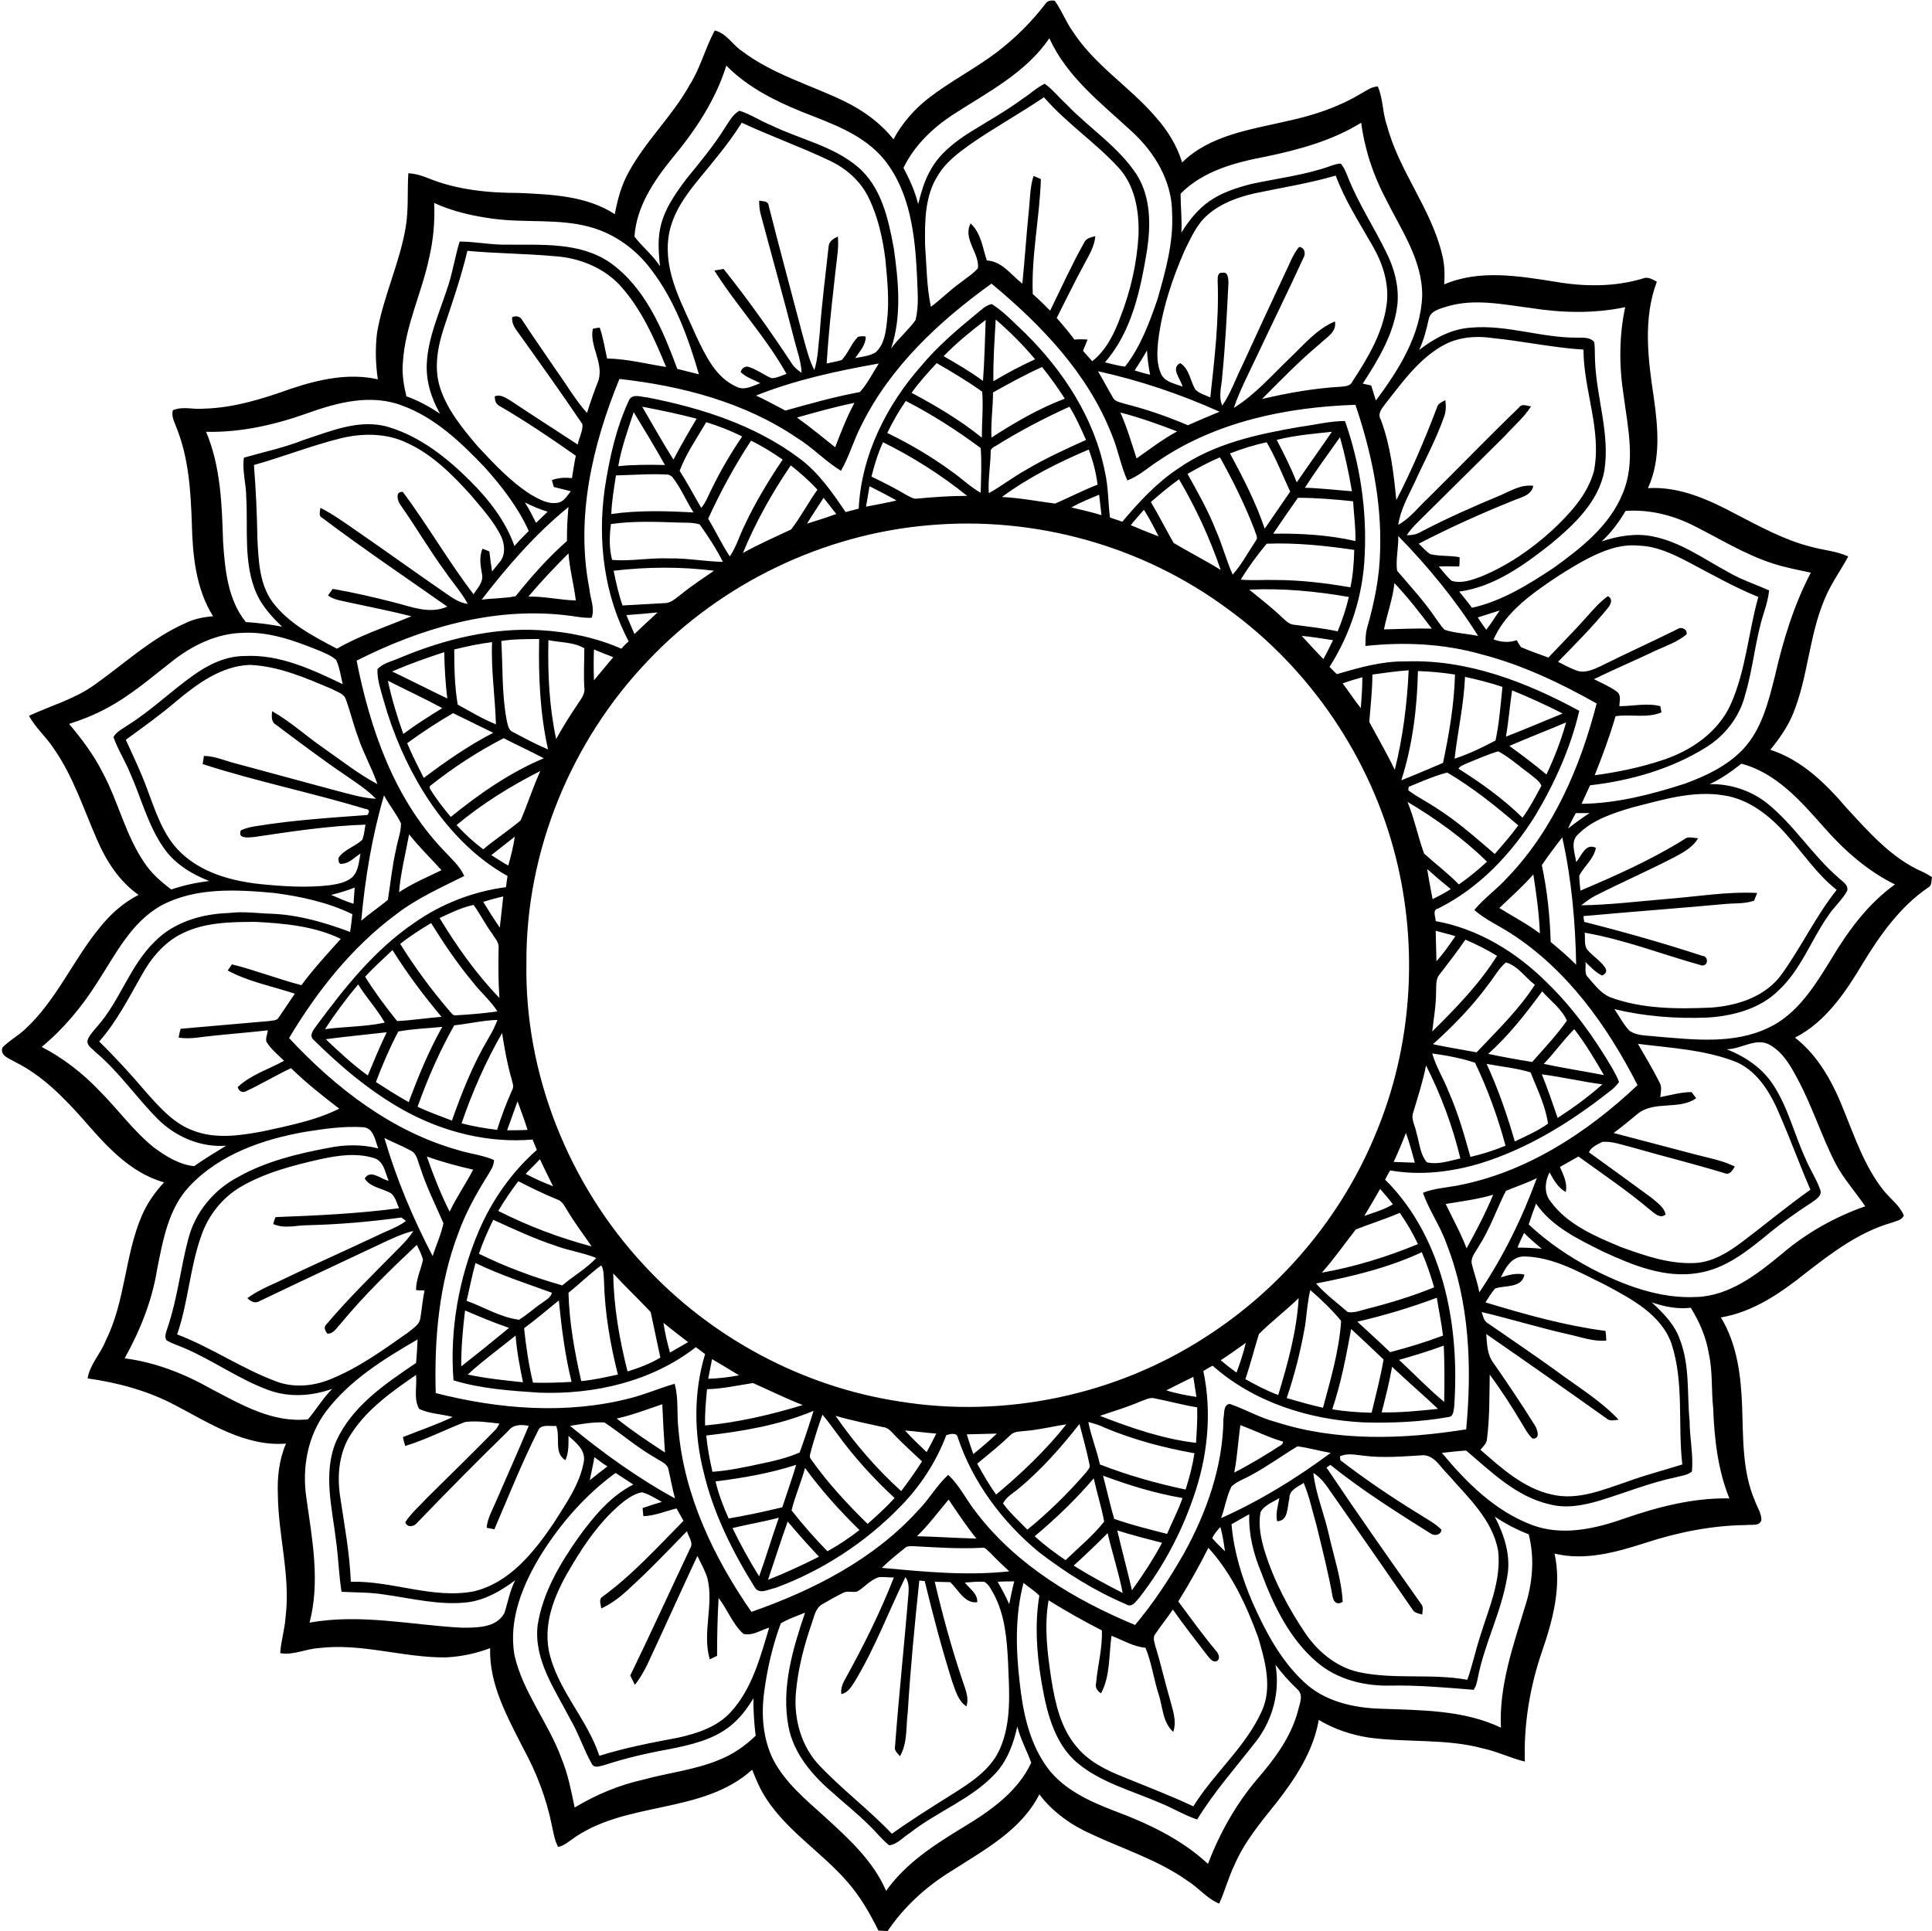 <?xml version="1.0" encoding="UTF-8"?><svg xmlns="http://www.w3.org/2000/svg" xmlns:xlink="http://www.w3.org/1999/xlink" height="500.4" preserveAspectRatio="xMidYMid meet" version="1.0" viewBox="-0.7 -0.1 500.6 500.4" width="500.6" zoomAndPan="magnify"><g><g id="change1_1"><path d="M270.1,1c0.5-0.9,1.5-1.1,2.5-0.9c1.8,2.5,2.9,5.5,4.7,8c5.7,8.8,14.9,14.4,21.6,22.3c3,3.4,5.4,7.3,6.7,11.6 c7.2-7.1,17.7-8.5,27.1-10.7c6.6-1.4,13.1-3.5,19-7c1.5-0.8,2.8-1.9,4.6-2c1.4,3.2,1.2,6.9,2.4,10.2c3.1,11.7,11.3,21.3,14.2,33.1 c0.7,2.6,0.8,5.3,0.6,8c9.1-3.9,19.2-2.2,28.7-0.7c7.5,1.3,15.3,1.4,22.7-0.8c1.3-0.6,2.6,0.2,3.7,0.8c-3.6,9.6-2.3,20-0.8,29.9 c1.1,7.8,1.9,16.2-1.5,23.6c8.3-0.5,16,3.1,23.1,6.9c6.2,3.2,12.4,6.6,19.2,8.3c3.2,0.9,6.6,1.1,9.6,2.5c-2,3.7-4.5,7.1-6.1,11 c-4.1,9.6-4.3,20.4-8.3,30c-1.4,3.3-3.5,6.3-5.8,9.1c8.1,2.6,14.3,8.7,19.7,15c5.8,6.3,11.7,13.1,19.7,16.6 c0.9,0.4,1.7,0.9,2.5,1.4c-0.2,1,0,2.2-1,2.7c-7.2,4.9-12.4,12.2-16.9,19.6c-4.5,7.5-9.6,15.2-17.6,19.3c6.2,4.8,10,12,12.8,19.2 c2.8,6.9,5.3,14.2,10,20.2c1.8,2.3,4.3,4,5.4,6.7c-0.6,1.3-2.1,1.4-3.3,1.9c-8.3,2.4-15.3,7.7-22,12.9 c-6.5,5.2-13.7,10.2-22.1,11.6c4.2,6.9,5.2,15.1,5.5,23c0.3,8.2,0,16.8,3.3,24.5c0.6,1.7,1.7,3.2,1.7,5c-0.5,1.7-2.5,1.1-3.9,1.3 c-9,0.1-17.9,1.9-26.4,4.7c-7.5,2.4-15.5,4.6-23.3,2.7c1.9,8.6-0.5,17.4-3.3,25.5c-3.1,9.1-4.7,18.7-4.4,28.4 c-3.7-0.9-7.1-2.6-10.8-3.4c-9.6-2.6-19.7-1.5-29.5-2.8c-4.6-0.7-9.1-2.2-13.1-4.6c-1.4,8.1-6,15.1-11,21.5c-4,5-8.2,10-10.8,16 c-1.6,3.3-2.5,6.8-4,10.1c-3.2-1.3-5.3-4.1-8.2-5.9c-7.6-5.4-16.6-8.2-24.9-12.1c-5.2-2.3-10-5.7-13.5-10.3 c-4.7,9.3-14.3,14.4-22.7,19.8c-6.5,4-12.3,9.2-16.6,15.6c-0.8,0-1.6-0.1-2.4-0.1c-2.2-4.5-4.7-8.8-8-12.6 c-6.6-7.6-15.4-13-21-21.5c-1.6-2.4-2.7-5-3.7-7.6c-13.1,11.8-33,7.9-46.9,18.2c-1,0.7-2.1,1.6-3.4,1.8c-0.9-1.7-1.2-3.7-1.6-5.5 c-1.4-7-4-13.8-7.4-20c-4.1-8.1-8.9-16.6-8.6-26c-3.7,1.4-7.5,2.2-11.5,2.4c-11.1,0.1-21.9-3.8-33-2.4c-3.3,0.2-6.5,1.9-9.9,1.3 c0.2-3.2,1.2-6.2,1.4-9.4c1.3-10.6-1.9-21-2-31.6c-0.2-4.5,0.3-9.1,2.1-13.3c-10.6,0.8-19.8-5.3-28.8-10c-7-3.7-14.8-5.8-22.6-6.9 c0.6-3.7,3.4-6.4,4.7-9.8c5.1-10.2,4.9-22.1,9.4-32.5c1.4-3.2,3.4-6,5.7-8.5c-8.9-2.5-15.2-9.7-21.1-16.5 c-5.1-5.7-10.6-11.3-17.5-14.7c-1.4-0.9-3.9-1.5-3.3-3.7c1.7-1.8,4-3,5.8-4.7c8.2-7.5,12.5-18,19.5-26.5c2.7-3.4,6.1-6.4,10-8.4 c-5-3.5-8.4-8.8-10.8-14.4c-3.5-8-6.2-16.5-11.3-23.7c-1.9-2.9-4.6-5.2-6.3-8.3c5.6-2.6,11.7-4.3,16.8-7.9 c7.8-5.5,14.9-12.2,23.7-16.1c2.2-1.1,4.7-1.6,7.2-1.8c-4.5-7.2-5.3-15.9-5.5-24.2c-0.3-8.3-0.8-16.7-3.9-24.5 c-0.5-1.5-1.5-3-1-4.7c2.6-1.1,5.4-0.1,8-0.4c7.9-0.2,15.4-2.6,22.7-5.2c7.2-2.4,14.9-4.1,22.4-2.4c-0.6-4-0.7-8.1-0.2-12.1 c1.6-9.3,5.8-17.9,7.4-27.2c0.8-4.7,0.4-9.4,0.7-14.1c1.8,0.1,3.5,0.6,5.2,1.3c7.4,3,15.5,3.8,23.4,3.8c8.5,0.4,17.5,0.7,24.9,5.5 c0.7-3.8,1.7-7.5,3.6-10.9c4.4-8.1,11.3-14.5,15.8-22.6c2.8-4.4,4-9.5,6.5-14.1c3,0.7,4.6,3.7,7,5.3c7.9,6,17.5,8.7,26.3,12.9 c5,2.4,9.6,5.7,13,10c2.3-4.3,5.6-8,9.4-10.9c5.5-4.2,11.7-7.4,17.3-11.6C262.6,9.6,266.6,5.5,270.1,1z M246.4,29.5 c-5.4,3.5-10.2,8.1-13,13.9c1.6,3,3,6.1,3.8,9.4c0.8-3,1.6-6.1,3.2-8.8c2.2-4.1,5.9-7,9.7-9.5c4.8-3,9.7-5.7,14.3-9.1 c1.9-1.2,3.5-2.8,5.6-3.8c2.1,1.5,3.7,3.6,5.6,5.3c5.9,6.2,13.4,10.9,18.2,18.2c3.7,5.8,3.7,13.1,2.7,19.7 c-1.7,10.2-3.9,21-10.9,29c1.7,0.4,3.5,0.9,5.2,1.1c4-5.1,6.3-11.3,8.4-17.4c2.1-7.3,4.2-14.8,3.8-22.4c0-8.2-4.5-15.7-10.4-21.1 c-7.9-7.3-16.9-14.2-21.4-24.2C265.1,18.8,255.2,23.8,246.4,29.5z M173.4,41c-4.7,5.8-9.2,12.5-9.7,20.2c2,2.7,4.8,4.8,6.6,7.7 c-0.3-3.2-0.6-6.4,0-9.5c0.9-5,3.9-9.2,6.9-13.2c3.5-4.3,7.1-8.6,10-13.3c1.1-1.6,2-3.4,3.7-4.3c2.9,0.9,5.5,2.7,8.3,3.8 c7.4,3.6,15.9,5.3,22.3,10.7c6.2,5.2,8,13.6,9.4,21.2c1.2,8.5,2.1,17.5-0.7,25.9c1.9-2.6,4.4-4.7,6.3-7.3c1-3.8,0.5-7.8,0.4-11.6 c-0.5-10.3-1.7-21.4-8.3-29.8c-5.4-6.8-13.9-9.6-21.7-12.7c-7.1-2.9-14-6.4-19.4-11.9C184.7,25.9,179.4,33.8,173.4,41z M250.7,37.3c-3.2,2.3-6.4,4.7-8.4,8.1c-3.4,5.3-3.4,12-3.3,18.1c0.4,5.3,0.4,10.7,1.5,15.9c2.6-1.9,4.9-4.3,7.6-6.2 c1.5-1.2,3.3-2.3,4.6-3.8c0.4-4-4-7.6-1.9-11.6c2.7,2.5,3.1,6.3,4.2,9.6c4,0.2,6.3,3.8,9.2,6c0.6-6,1-12,1.6-18.1 c0.4-3.3,0.3-6.7,1.3-9.8c0.5,0.2,1.5,0.6,1.9,0.8c-0.3,9.9-2.5,19.8-2.1,29.8c1.6,1.4,3,2.8,4.5,4.3c2.9-5.9,5.6-11.9,8.8-17.6 c0.5-1.2,1.8-1.4,2.9-1.7c-0.2,2.8-1.8,5.2-3.1,7.7c-2.4,4.4-4.6,9-6.9,13.5c1.6,1.8,3.1,3.6,4.6,5.6c1.1-0.1,2.2-0.1,3.4,0 c-0.4,1-0.8,2-1.2,2.9c0.8,0.9,1.6,1.8,2.4,2.7c3.7-2.9,5.8-7.3,7.4-11.7c2.6-6.7,4.2-13.8,4.6-21c0.2-6.2-0.9-12.9-5.3-17.6 c-6-6.5-13.4-11.4-19.2-18.1C263.6,29.3,256.9,33,250.7,37.3z M191.5,31.7c-1.9,3-4,5.9-6.3,8.7c-5,6.5-11.6,12.6-12.7,21.1 c-1.2,9.2,3.7,17.4,7.2,25.5c2.4,5,5,10.7,10.4,13.1c2.1,1.1,4.2-0.2,6.2-0.9c-1.7-0.9-3.7-1.5-5.1-2.9c0.3-0.9,0.9-1.4,1.8-1.4 c2.2,0.6,4.1,2.1,6.2,3c1.4,0,2.6-0.7,3.9-1.1c-5.3-9.5-12.9-17.6-18.7-26.8c0.6-0.1,1.8-0.3,2.4-0.4c6.3,7.9,12.2,16.2,17.8,24.7 c0.6,0.9,1.5,1.6,2.4,2.2c-0.1-2.8-1.1-5.5-1.8-8.2c-2.8-11-5.9-22-8.8-32.9c-0.3-1.2-0.4-2.3-0.4-3.5c1,0.2,2.4,0,2.5,1.4 c2.8,11.1,5.8,22.1,8.7,33.2c0.9,3.1,1.6,6.4,3.1,9.3c1-3.1,1-6.4,1.4-9.6c0.5-7.5,1.5-14.9,2.3-22.4c0.1-1.4,1.3-2.1,2.4-2.6 c0.1,1.2,0.1,2.4,0,3.6c-1.1,9.8-2.3,19.5-2.9,29.3c1.3-0.3,2.6-0.5,3.9-0.9c1.7-1.8,2.5-4.3,4.2-6c0.7-0.2,1.3-0.2,2-0.1 c0.1,2.2-1.6,3.9-2.7,5.6c1.8-0.4,3.7-0.5,5.3-1.5c2.2-2,2.6-5.1,2.9-7.8c0.7-5.5,0.1-11-0.4-16.4c-0.7-5.4-1.9-10.9-4.3-15.8 c-2.1-4.4-5.9-7.7-10.2-9.7C206.9,38,199,35.2,191.5,31.7z M327.2,40.5c-7.9,1.5-16.2,3.7-22,9.6c0,3.3,0.4,6.7,0.2,10.1 c1.9-3.1,4.3-6.1,7.3-8.2c3.2-2.2,6.9-3.4,10.7-4.4c6.9-1.5,14-2.3,20.7-4.7c0.8-0.3,1.7-0.6,2.6-0.6c0.9,1,1.4,2.4,1.9,3.6 c2.7,6.8,6.8,13,10,19.6c2,4,3.2,8.6,2.8,13.1c-0.8,7.6-4.9,14.4-9,20.7c0.7,0.2,1.5,0.3,2.2,0.5c0.4,1.3,0.8,2.6,1.2,3.9 c5.9-7.9,11.6-16.9,12-27.1c0.1-9.3-5.5-17.2-9.4-25.1c-3.3-6.2-5.5-12.9-6.4-19.8C344.4,36.4,335.8,38.7,327.2,40.5z M324.4,50 c-4.4,1-8.8,2.6-12.2,5.6c-2.8,2.4-4.3,5.9-5.9,9.1c-3.3,7.5-5.9,15.4-6.9,23.5c-0.3,3-0.5,6.1,0.9,8.9c1.1,1.9,3.5,2.2,5.4,3 c-0.4-1.9-3.2-4.8-0.6-6.1c2.4,1.5,2.6,4.6,3.9,6.8c1,1.1,2.5,1.4,3.9,2.1c1.1-10.1,2.3-20.2,1.9-30.3c0-0.9,0-2.2,1.3-2 c1.4-0.4,1.5,1.7,1.5,2.6c-0.4,8-0.8,16.1-1.6,24.1c-0.1,2.5-1.1,5.2,0,7.7c2.2-3.2,3.4-6.8,5.1-10.2c3.7-8.1,7.5-16.3,11.3-24.4 c1.1-2.2,1.9-4.6,3.5-6.5c1.5,0.1,1.8,1.8,1.1,2.9c-3.9,8.5-8,16.8-12,25.3c-2.1,4.5-4.4,8.8-6,13.5c5.5-3.4,9.8-8.4,14.4-12.8 c3.7-3.5,7-7.6,11.8-9.6c0.5,2.8-2.2,4.1-3.9,5.8c-5.3,4.4-10.1,9.4-15,14.3c6.8-1.6,13.6-2.8,20.6-3.2c1.1-0.1,2.3-0.2,2.8-1.3 c4-6.1,7.9-12.6,8.9-20c0.7-5.3-1-10.6-3.6-15.1c-3.4-6-7.2-11.8-9.6-18.3C338.6,47.4,331.5,48.5,324.4,50z M111.8,52.5 c0.2,4.8-0.2,9.5-1.3,14.2c-1.9,9.1-6.2,17.6-6.8,27c-0.3,3,0.2,6,0.9,8.9c3.1,1.1,6,2.7,8.7,4.5c-2.3-4.1-3.7-8.6-3.4-13.3 c0.4-6.5,3.1-12.5,5.1-18.6c1.5-4.1,2.1-8.5,3.4-12.7c4.1,0,8.2,0.9,12.3,0.8c9,0.1,18.8-0.7,26.6,4.6 c9.2,6.5,13.7,17.4,17.5,27.6c1.9,0.5,3.7,0.9,5.6,1.4c-2.8-9.6-6.3-19.3-12.5-27.3c-3.9-5.2-9.5-9.2-15.8-10.9 c-8.1-2.2-16.6-1-24.9-2.1C121.9,55.9,116.6,54.7,111.8,52.5z M120.4,64.9c-1.6,6.8-3.9,13.4-6.1,20c-1.6,4.9-2.6,10.3-1,15.4 c1.9,5.9,5.9,10.7,9.9,15.4c4.2,4.5,8.5,9.1,13.7,12.4c2.1,1.2,4.4,2.5,6.8,2.1c1.7-0.2,2.5-1.8,3.5-3c-1.5-0.4-2.9-0.7-4.4-1.1 c-0.1-0.4-0.4-1.3-0.5-1.8c1.7-0.6,3.4-0.7,5.2-0.5c0.3-1.9,0.6-3.9,1-5.8c-6.4-4.5-12.9-8.9-19.6-12.8c-1.1-0.5-1.4-1.5-1.4-2.6 c1.6-0.6,3,0.5,4.2,1.2c5.7,3.8,11.5,7.5,17.3,11.3c0.3-1.8,1.4-3.5,1.2-5.3c-5.6-8.3-11.4-16.4-17.2-24.5c-0.7-1-1.1-2.1-1-3.2 c1-0.5,2.2-0.2,2.7,0.9c2.9,4.4,5.9,8.7,8.9,13.1c2.6,3.6,4.8,7.5,7.8,10.8c0.9-2.9,1.9-5.7,3-8.5c1.3-4.6-2.4-8.9-1.5-13.3 c0.5-0.1,1.4-0.3,1.8-0.3c0.9,2.6,1.3,5.3,1.9,8c5.2,0.1,10.2,1.4,15.3,2.2c-3.1-7.5-6.5-15.2-12-21.2c-4.3-4.6-10.6-7.1-16.8-7.5 C135.5,65.6,127.9,65.6,120.4,64.9z M222.5,110.1c-2,3.8-3.1,8-5.3,11.8c-4.1-2.5-7.4-6.1-11.5-8.6c-13.6-9.2-29.8-13.4-45.9-15.2 c-7,17.1-11.4,35.9-7.8,54.3c0.2,2.5,1.5,5.1,0.6,7.6c-2.4,0.1-4.7-0.5-7-0.7c-18.7-2.1-37.3,3.4-53.9,11.8 c3.5,17.7,9.7,35.6,22.3,48.9c2,2.2,4.3,4.1,5.6,6.9c-6,3-12.3,5.8-17.6,9.9c-11.5,8.5-20.5,19.9-27.8,32.1 c12,12.9,26.6,24.2,43.7,29c3.1,1,6.4,1.3,9.4,2.6c0,1.5-0.9,2.8-1.7,4.1c-3,4.8-5.7,9.7-7.6,15c-5,13.2-6.2,27.4-5.8,41.3 c16.4,4.2,34,5.6,50.5,1.3c3.9-1,7.5-2.6,11.4-3.7c1.1,3.9,0.5,7.9,1,11.9c1.5,17.2,9.2,33.2,18.9,47.2 c16-5.6,31.7-13.6,43.2-26.3c2.8-2.8,4.8-6.5,7.8-9.2c3,2.8,4.8,6.7,7.3,9.8c10.4,13.6,25.5,22.6,41.1,29.1 c4.8-5.7,9-12.1,12.7-18.6c5.9-10.7,10.1-22.6,10.2-34.9c0.3-1.3-0.1-3.5,1.6-3.8c4.1,1.4,7.8,3.6,12,4.7 c15.9,5.1,33,4.5,49.3,1.9c1.5-16.1,0.9-32.9-5.1-48.1c-1.6-4.6-4.5-8.6-6.1-13.2c2.7-1.1,5.7-1.3,8.5-1.8 c18-3.3,34-13.7,47.1-26.1c-7.8-15.3-18.2-29.9-32.8-39.3c-3.2-2.1-6.7-3.6-9.5-6.1c2.6-3.1,5.9-5.4,8.6-8.4 c11.9-12.4,18.9-28.7,23.1-45.1c-9.4-5.3-19.3-10-29.7-12.7c-9.8-2.8-20.1-3.3-30.2-2.2c0-1.5,0-3.1,0.4-4.6 c1.9-6.6,3.3-13.4,3.4-20.3c0.4-12.8-2.3-25.5-6.4-37.6c-17.9,0.6-36.3,4.4-51.3,14.7c-2.6,1.7-4.9,3.8-7.8,4.9 c-1.7-3.8-2.4-8-4-11.8c-6.2-15.9-18.3-28.5-31.2-39.2C242.7,83.1,230,94.9,222.5,110.1z M374.3,79.3c-1.8,0.6-4.4,1.1-4.8,3.3 c-0.6,2.7-1.3,5.5-2.5,8c3.9-3,8.4-5.5,13.5-5.8c9.3-0.8,18.3,2.7,27.6,2.6c1.5,0,3.4-0.1,4.3,1.2c0.2,1.7,0.1,3.3,0.2,5 c0.4,9.5,3.9,18.8,2.4,28.3c-1.5,8.1-7.9,14-13.9,19c-7,5.5-14.7,11.1-23.7,12.3c1.1,1.4,2.3,2.8,3.3,4.2 c7.7-1.7,14.6-6,21.1-10.3c7.1-5.1,14.5-10.9,17.9-19.2c3.5-8.1,1.4-17.1,0.3-25.5c-1.2-7.6-1.2-15.4,0.4-22.9 c-8.1,1.7-16.4,1.5-24.6,0.2C388.7,78.8,381.4,77.2,374.3,79.3z M373.8,89.1c-6.4,3.3-10.8,9.4-15.2,15c-0.9,1.3-2.6,2.8-1.5,4.6 c2.5,6.7,3.3,13.7,4,20.8c4-7.7,7.4-15.8,10.5-23.9c0.2-1.1,1.3-1.5,2.2-2c0.2,1.5,0.2,3-0.4,4.5c-2,5.7-4.9,11-7.4,16.5 c-1.7,3.7-3.8,7.2-4.4,11.3c3.1-1.7,5.3-4.7,7.9-7.1c7.8-7.7,15.5-15.7,23.4-23.3c0.7-1.1,2-0.4,3.1-0.3c-1.8,2.9-4.5,5.1-6.7,7.6 c-6.9,6.8-13.8,13.7-20.7,20.5c-1.7,1.7-3.5,3.3-4.8,5.3c1.3,0,2.6-0.2,3.7-0.9c6.7-3.5,13.7-6.6,20.7-9.5 c2.7-1.2,5.3-2.8,8.4-2.4c-0.5,2.6-3.4,3-5.4,3.9c-8.2,3.3-16.4,7-24.3,11.1c1,0.9,1.9,2,3,2.7c2.5,0.6,5.1,0.3,7.6,0.8 c0,0.6,0,1.8-0.1,2.4c-1.8,0-3.5-0.1-5.3,0c1.1,1.3,2.1,2.6,3.3,3.7c2.6,0.8,5.3-0.2,7.7-1.1c6.8-2.8,12.9-7,18.3-11.9 c4.6-4.3,9.2-9.2,10.9-15.4c2.1-10.6-2.7-21-2.7-31.5c-7.9-0.5-15.7-2.2-23.6-3C381.9,86.9,377.6,87.2,373.8,89.1z M293.3,95.9 c1.3,0.4,2.6,0.8,4,1.1c-0.4-2.1-0.7-4.2-0.8-6.3C295.5,92.5,294.4,94.2,293.3,95.9z M195.2,102.4c2.6,1.2,5.1,2.6,7.6,3.9 c6.4-1.8,12.8-3.6,19.3-4.8c2-2.2,3.3-4.9,4.9-7.4C216.3,96,205.5,98.3,195.2,102.4z M283.8,96.1c1.3,2.2,2.5,4.5,3.8,6.7 c0.5,1.2,1.9,1.3,3,1.7c5.6,1.4,11.1,3.3,16.5,5.6c2.7-1.2,5.5-2.4,8.2-3.5C305.3,102.1,294.7,98.5,283.8,96.1z M78.9,107 c-8.4,3-17.2,5-26.2,4.8c3.8,9,4.1,18.9,4.4,28.5c0.5,7.2,1.2,15,5.9,20.8c3.2,0.2,6.3,0.6,9.4,1.2c-2.6-2.5-5.1-5.2-6.6-8.5 c-3.5-7.9-2.2-16.8-2.7-25.1c0-3.4-1.1-6.8-0.6-10.2c5.2-1.5,10.5-2.6,15.5-4.6c7.1-2.3,14.6-5.6,22.1-3.3c8.2,2.5,15.1,8,21.1,14 c4.8,4.8,9.1,10.3,11.4,16.8c1.2-1.4,2.4-2.6,3.7-3.9c-2.8-6.2-7-11.6-11.5-16.6c-6.1-6.4-12.8-12.8-21.3-15.9 C95.4,101.9,86.7,104.2,78.9,107z M205.8,108.1c3.4,2.4,6.6,5.1,9.9,7.7c1.5-3.9,3-7.8,5-11.5 C215.7,105.3,210.8,106.7,205.8,108.1z M289.6,106.8c1.7,3.8,2.9,7.9,4.2,11.9c3.4-2.4,6.8-5,10.5-7 C299.4,109.8,294.6,108.1,289.6,106.8z M87.5,113.5c-7.6,1.9-14.9,4.8-22.4,6.9c0.5,6.4,0.8,12.8,0.9,19.3 c0.3,5.5,0.5,11.5,3.9,16.2c4.2,5.6,10.6,8.9,16.7,12.1c6.1-3.5,12.8-5.7,19.3-8.4c-5.5-1.4-11.2-2.5-16.7-3.7 c-1.7-0.4-3.5-0.6-4.9-1.7c0.3-0.4,0.9-1.3,1.2-1.7c5.2,0.9,10.4,2.1,15.5,3.4c4.6,1.1,9.5,3.3,14.2,1.2 c-10.8-7.6-21.8-15-32.4-23c-1.1-0.5-0.5-1.7-0.5-2.6c3.2,1.6,6.1,3.7,9,5.7c7.7,5.3,15.3,10.8,23,16.1c1.9,1.3,3.8,2.8,6.2,3.1 c-1.6-3-3.9-5.5-5.8-8.3c-4.1-5.6-7.6-11.6-11.6-17.3c-0.8-1-1.5-3.7,0.6-3.4c6.4,8.6,11.8,18,18.3,26.5c1-1.6,2.6-3.1,2.2-5.2 c-0.4-2.2-0.8-4.4,0.1-6.6c0.5,0.2,1.4,0.5,1.8,0.7c0.2,1.7,0.4,3.4,0.7,5.2c0.7-0.9,1.4-1.7,2.1-2.6c1.4-1.8,1.2-4.4,0.3-6.4 c-1.9-4-5-7.3-7.8-10.7c-4.8-5.3-10-10.6-16.6-13.6C99.5,112.1,93.2,112.1,87.5,113.5z M135.3,130.1c1.1,1.7,2,3.5,2.9,5.3 c1-1,2-1.9,3-2.9C139.2,131.9,137.3,131.1,135.3,130.1z M124.1,155.3c2.9-0.4,5.9-0.3,8.8-0.9c4.1-5.1,8.4-10,13.3-14.3 c0-2.9,0.1-5.9,0.4-8.8C138.1,138.2,130.8,146.6,124.1,155.3z M420.5,132.3c-1.7,2.9-3.7,5.6-6.2,7.9c4.2-1.4,8.8-2.2,13.2-1.3 c7.2,1.4,13.2,5.8,19.5,9.2c3.4,2,7.1,3.2,10.7,4.8c-0.2,1.9-0.7,3.7-1.3,5.6c-2.3,7-2.8,14.4-4.9,21.4 c-1.4,5.7-5.2,10.6-10.2,13.7c-9,5.6-19.5,8.6-30,9.8c-0.7,1.6-1.5,3.2-2.2,4.8c9.1-0.1,18-2.4,26.7-5.2c5.5-2,11-4.6,15.1-8.9 c4.9-5.2,6.6-12.3,8.3-19c2.1-9.2,4.9-18.4,9.3-26.8c-3.2-0.7-6.5-1.3-9.6-2.3c-7.6-2.4-14.3-6.7-21.4-10.2 C432.1,133.2,426.3,131.9,420.5,132.3z M361.6,138.8c0.1,3-0.7,6.1-0.3,9c3.5,4.1,7.2,8.1,10.2,12.6c0.7,0.9,1.3,1.9,2.1,2.7 c2.8,0.9,5.8,1,8.7,1.6C376.4,155.3,369.3,146.7,361.6,138.8z M410.4,144.8c-4.8,2.6-9.4,5.6-13.7,8.8c-4.2,3.2-8.2,7-10.4,12 c1.9,0.7,4,0.9,6,0.2c0.3,0.6,0.7,1.2,1.1,1.8c2.3,1,4.7,1.8,7.1,2.7c3.3-3.5,6.7-6.9,9.9-10.5c1.7-1.9,3.4-3.9,5.5-5.4 c1.5,0.7,0.7,2.3-0.1,3.2c-4,4.9-8.4,9.3-12.8,13.8c1.6,0.8,3.2,1.7,4.9,2.3c2.1,0.7,4.3-0.3,6.2-1.2c6.6-3.3,13.3-6.3,19.9-9.6 c1-0.7,2.6,0.1,2.3,1.4c-2.3,1.9-5.1,2.9-7.8,4.1c-5.4,2.6-10.9,4.9-16.2,7.5c2,1,4.1,1.9,5.9,3.2c1.3,0.9,0.7,2.6,0.7,3.8 c3.5,0,7.2-0.9,10.6,0c0.1,0.4,0.2,1.2,0.3,1.6c-3.7,1.6-8,0.4-11.9,1c-1.5,5.2-3.4,10.3-5.4,15.3c5.9-0.8,11.8-2,17.5-3.9 c7.4-2.4,14.5-7.2,17.8-14.6c3.9-8.8,4.5-18.5,7.1-27.7c-6.4-2.6-12.5-6.1-18.6-9.3c-3.9-2-8-3.9-12.4-4 C419,140.8,414.5,142.7,410.4,144.8z M136.2,154.5c4.1-0.1,8.2,0.9,12.3,1c-0.5-4.1-1.6-8.1-1.9-12.2 C143,146.9,139.5,150.6,136.2,154.5z M360.6,151c-0.4,4.1-1.9,8-2.7,12c4.1-0.1,8.3-0.3,12.4-0.2 C367.2,158.7,364.1,154.7,360.6,151z M382.2,159.9c0.7,1.1,1.4,2.1,2.2,3.2c1.3-1.6,2.3-3.4,3.5-5 C386,158.7,384.1,159.3,382.2,159.9z M44.5,170.8c-5.7,4.4-11.1,9.2-17.5,12.6c-3.1,1.7-6.4,3-9.8,4.1c3.4,4,6.5,8.2,8.8,12.8 c4,7.5,5.8,15.9,10.6,23c1.8,2.8,4.4,5.1,7.1,7.1c3.2-1.1,6.5-1.8,9.8-2.2c-4.6-1.8-9-4.5-11.8-8.6c-4.1-5.9-5.8-12.9-8.7-19.4 c-1.3-3.2-3.2-6.1-4.3-9.3c0.8-1.4,2.3-2.1,3.6-3c6.1-3.8,11.3-8.9,17.1-13c3.9-2.8,8.4-5,13.3-5c9-0.5,17.5,3.5,25.4,7.3 c-0.5-2.1-0.8-4.3-1.7-6.3c-1.4-1.2-3.2-1.9-4.9-2.6c-6.2-2.5-12.7-4.8-19.5-4.4C55.5,164.1,49.5,167,44.5,170.8z M45,181.6 c-4.2,3.6-8.7,6.8-13.1,10c1.9,4.2,3.9,8.3,5.5,12.7c2.2,5.8,4.1,12.1,8.7,16.5c5.5,5.3,13.2,7.4,20.6,8.2c6,0.6,12,1,18,0.3 c2.1-0.3,4.3-0.7,5.9-2.1c1.6-1.6,1.7-4,2.1-6.1c-1.5,0.9-2.7,2.4-4.5,2.6c-1.2,0.4-1.2-0.7-1.2-1.5c1.5-2.2,4.3-2.9,6.2-4.7 c0.4-1.2,0.6-2.6,0.8-3.9c-9.7,0.3-19.3,1.8-28.8,3.2c-1.4,0.1-4.4,0.6-3.5-1.7c1.4-0.7,3-1,4.5-1.2c9.4-1.5,18.8-2.1,28.3-2.8 c0.6-0.8,0.6-1.5-0.6-1.6c-13.9-4.2-28.2-7.1-42.1-11.6c0.1-0.5,0.3-1.6,0.3-2.1c2.4,0,4.7,0.9,7,1.6c9,2.4,18,4.9,27,7.3 c3.5,0.9,7,2,10.6,2.2c-2.2-2.3-5-4.1-7.6-5.9c-6.2-4.2-12.3-8.8-18.3-13.3c-1.3-0.7-1.1-2.3-1-3.5c4.8,2.7,8.9,6.5,13.4,9.6 c4.6,3.2,9,6.7,13.9,9.3c-1.4-4.1-3.6-7.9-5-12.1c-1.2-3.2-2-6.6-3.2-9.9c-0.5-1.5-2.3-1.9-3.5-2.6c-6.8-2.9-13.9-6-21.4-6.3 C56.6,172.5,50.4,177.1,45,181.6z M442.3,203.1c5.3-0.1,10.6,1.6,14.8,4.9c7,5.6,11.7,13.4,18.5,19.3c1,1,2.8,1.9,2.3,3.5 c-1.4,2.5-3.6,4.3-5.1,6.7c-4.3,6.2-6.9,13.7-12.6,19c-4.9,4.9-12,6.7-18.6,7.1c-8.1,0.3-16.2-0.3-24-2.2c1.3,1.9,2.3,3.9,3.9,5.6 c2,1.4,4.6,1.2,6.9,1.5c9.7,0.8,20.1,2.1,29.2-2.3c7.4-3.5,11.9-10.8,16.1-17.6c4.4-7.4,9.6-14.5,16.6-19.5 c-7.1-3.5-13.1-8.8-18.3-14.7c-6-6.8-12.4-14.2-21.5-16.6C448,199.8,445.3,201.7,442.3,203.1z M422.4,209.1 c-5.1,1.5-10.4,3.2-14.2,7c-2.1,1.9-0.8,4.9-0.5,7.2c1.4-1.6,2.4-5,5.1-3.7c-0.5,2.9-3,4.7-4.3,7.2c0,1.3,0.2,2.6,0.3,3.9 c9.2-3.9,18.4-8,26.9-13.3c1-0.9,2.4-0.3,3.6-0.3c-1.3,2.3-3.7,3.6-5.9,4.8c-6.7,3.5-13.6,6.5-20.3,9.9c-1.5,0.7-2.8,1.7-4.1,2.7 c7.3-0.1,14.5-1,21.7-1.6c8-0.6,15.9-2,23.9-1.6c-0.2,0.5-0.6,1.5-0.8,2c-2.5,0.9-5.3,0.6-7.9,0.9c-12.1,1.1-24.2,2-36.3,3.1 c0,0.4,0.1,1.1,0.2,1.5c10.3,2.6,20.5,5.5,30.6,8.8c1.6,0.1,1.6,2.6-0.1,2.5c-10.1-2.8-20-6.7-30.4-8.5c0.2,1.4-0.2,3,0.6,4.3 c1.4,1.7,3.3,2.8,4.6,4.6c0.7,1,0.4,1.7-0.7,2.2c-1.7-0.8-3-2.3-4.3-3.5c0.2,1.3-0.4,3,0.7,4c1.7,1.9,3.3,4.2,5.9,5.2 c8.3,3,17.3,3,26.1,2.6c6.8-0.5,14.1-2.9,18.2-8.7c5.1-7.1,8.8-15,14.2-21.8c-5.1-4-8.7-9.5-13-14.3c-4.3-4.9-9.7-9.2-16.3-10.2 C437.8,204.7,430,207.2,422.4,209.1z M98.8,206c-3.1,10.6-4.9,21.5-5.9,32.5c2.2-1.9,4.6-3.5,6.9-5.4c0.7-4.3,1.1-8.7,2.1-13 c0.4-2.3,1.3-4.5,1.3-6.8C102,210.7,100.1,208.5,98.8,206z M407.6,210.6c-0.7,1.3-1.4,2.6-2,4c1.8-1.4,3.7-2.8,5.6-4 C410,210.6,408.8,210.6,407.6,210.6z M105.3,216.1c-0.9,5-2.2,10-2.6,15c3.5-2.3,7.3-3.9,11-5.7 C110.9,222.3,107.9,219.4,105.3,216.1z M398.8,224.1c1.4,6.5,2.1,13.2,2.3,19.9c2.3,1.9,4.5,3.8,6.6,5.9 c-0.2-11.1-1.2-22.2-3.6-33C402.3,219.2,400.5,221.6,398.8,224.1z M387.8,235.2c3.5,2.2,7.2,4.1,10.5,6.6 c-0.2-5.1-0.9-10.2-1.7-15.3C393.9,229.6,390.8,232.3,387.8,235.2z M85.1,231.8c1.9,0.8,3.8,1.7,5.8,2.3c0.1-1.4,0.2-2.8,0.3-4.2 C89.2,230.7,87.2,231.3,85.1,231.8z M41,234.6c-7.8,4.4-11.8,12.7-16.5,19.9c-3.9,6.2-8.7,12-14.4,16.7 c5.6,2.9,10.6,6.8,14.9,11.3c4.8,4.8,8.8,10.4,14.1,14.7c3.1,2.3,6.6,4.5,10.5,4.9c2.7-1.9,5.5-3.6,8.3-5.3 c-6.6,0.5-13.1-2.3-17.7-6.9c-5.6-5.6-10.1-12.3-16.2-17.4c-0.8-0.9-2.3-1.6-2-3.1c0.5-1.3,1.5-2.3,2.4-3.4 c6-6.7,8.5-15.8,15-22.1c5-5.1,12.3-7.2,19.2-7.4c3.8-0.5,7.5,0.1,11.3,0.2c6.9,0.3,13.7,2.3,20.1,4.7c0.3-1.5,0.4-3.1,0.6-4.6 c-6.4-3.1-13.4-4.6-20.3-5.5C60.5,230.4,49.9,229.8,41,234.6z M46.3,241.9c-4.6,2.3-8,6.5-10.4,10.9c-3.3,5.8-6.4,11.9-10.9,17 c4.3,4.2,8.4,8.7,12.3,13.3c3.5,3.9,7.1,8,12.1,9.8c5.7,2.2,12,1.3,17.9,0.2c6.8-1.5,13.7-2.8,19.9-5.9 c-4.3-3.3-8.6-6.7-12.5-10.5c-4,1.9-7.8,4.2-11.7,6c-0.9,0.5-1.9-0.1-2.1-1.1c3.4-3.2,8-4.6,12-6.8c-1.6-1.6-3.4-3-4.6-5 c-0.2-1,0.3-1.9,0.4-2.9c-6.1,0.7-12.3,1.1-18.4,1.9c-1.6,0.2-3.2,0.2-4.7,0c0.1-0.8,0.3-1.6,0.5-2.3c7.6-0.7,15.2-1.3,22.9-2 c0.8-0.2,2,0,2.5-0.9c1.4-2.1,2.8-4.1,4.2-6.2c-5.8-1.9-12-3.1-17.4-6c0.3-0.4,0.8-1.2,1.1-1.6c6,1.5,11.9,3.8,18,5.4 c3.1-4.2,6.7-8.1,10.2-12c-6.8-3.3-14.5-4-22-4.4C59,238.8,52.2,238.9,46.3,241.9z M446.7,271.8c4.8,1.9,9.3,4.9,12.1,9.3 c3.8,5.8,5.4,12.7,8.3,19c1.1,2.7,2.8,5.2,3.8,8c0.7,1.7-1.2,2.7-2.3,3.5c-3.7,2.4-7.4,5-10.8,7.8c-5.5,4.5-11.3,9.3-18.6,10.4 c-8.5,1.4-16.8-2-24.4-5.5c-6.4-3.2-13.3-6.4-17.5-12.5c-0.7,1.8-1.3,3.6-1.9,5.4c4.9,4.6,10.5,8.4,16.4,11.5 c8.3,4.3,17.6,7.8,27.1,7.3c8.5-0.3,15.6-5.8,21.9-11c6.4-5.5,13.8-9.7,21.8-12.5c-2.5-3.7-5.6-7.1-7.7-11.1 c-3.7-7.2-6.1-15.1-10-22.2c-1.7-3.2-3.6-6.5-6.8-8.4C454.5,268.5,450.6,271.8,446.7,271.8z M423.7,270.4c1.9,3.3,3.9,6.6,5.6,10 c0.7,1.2,0.3,2.5,0.2,3.8c2.7-0.5,5.4-1.3,8.1-1.3c0.3,0.4,0.9,1.2,1.2,1.6c-4.4,3.1-10.7,0.6-15,3.9c-2.1,1.7-4.2,3.5-6.4,5.1 c7.1,1.9,14.2,3.7,21.3,5.6c3.4,0.9,6.9,1.5,10.1,3.1c-0.6,1-1.3,2.3-2.7,1.7c-7.9-2.4-16-4.4-24-6.7c-2.5-0.6-5-1.6-7.6-1.4 c-1.3,0.7-2.9,1.3-3.5,2.7c5.4,3.9,10.8,7.8,16.1,11.7c1.5,1.3,3.3,2.4,3.8,4.4c-1.5,1.3-3-0.4-4.2-1.3 c-5.8-4.9-12.2-9.2-18.4-13.7c-1.6,0.9-3.2,1.8-4.8,2.7c0.9,2.1,2,4.2,1.5,6.5c-2-1.1-3.1-3.1-4.2-5.1c-1.2,2.4-1.5,5.4,0.3,7.6 c4.4,6,11.6,9,18.3,11.8c6.1,2.2,12.4,4.4,19,4.1c4.6-0.2,8.6-2.7,12.2-5.4c6-4.5,11.7-9.3,17.8-13.6c-2.7-6.2-5-12.6-7.7-18.8 c-2.3-5.6-5.5-11.5-11.3-14.2C441.2,271.9,432.3,271.5,423.7,270.4z M78.4,293.2c-10.9,1.9-22.2,5.8-30,14.1 c-5.5,5.8-6.9,14.1-8.4,21.6c-1.3,8.1-4.4,15.8-8.4,23c7.9,1,15.5,4,22.4,7.9c7.8,4.1,16,8.9,25.1,7.9c2.2-2.6,3.9-5.5,6.3-7.9 c-5.3,1.9-11.2,2.3-16.6,0.3c-7.6-2.8-14.2-7.6-21.6-10.8c-1.6-0.7-3.3-1.2-4.8-2.1c-0.6-1.2,0.1-2.4,0.4-3.5 c2.5-7.4,3.3-15.3,5.3-22.8c1.8-6.9,6.6-12.7,12.9-16c7.1-4,15.2-6,23.2-7.5c4.3-0.9,8.8-1,13.1,0.1c-0.8-2.1-1.2-5.4-4-5.5 C88.4,291.7,83.4,292.4,78.4,293.2z M98.9,294.8c3.1,10.6,7.4,20.8,12.5,30.6c0.9-2.8,2.2-5.6,2.8-8.5c-2.1-4.9-4.5-9.6-6.1-14.7 c-0.6-1.5-0.8-3.5-2.5-4.2C103.4,296.8,101.1,295.9,98.9,294.8z M82.3,300.3c-7.1,1.6-14.4,3.5-20.7,7.2 c-4.7,2.8-8.3,7.3-10.1,12.5c-3,8.3-3.4,17.3-6.3,25.7c8.7,3.3,16.5,8.7,25.2,12c4.6,1.9,9.8,1.5,14.3-0.3 c7.3-2.9,13.8-7.6,20.2-12.1c1.3-1.1,3-2,3.3-3.7c0.4-2.4,0.6-4.9,1.1-7.3c-0.6,0-1.7,0-2.2-0.1c0-2.7,1.2-5.2,1.8-7.8 c-0.3-1.4-1-2.6-1.6-3.9c-6.9,6.5-13.8,13.2-19.8,20.5c-1,1-1.8,2.6-3.4,2.5c-0.4-0.6-1-1.5-0.4-2.2c6-7.1,12.6-13.5,19.1-20.1 c1.3-1.3,2.6-2.7,3.6-4.3c-3,0.7-5.8,2.1-8.6,3.4c-10.4,4.9-20.9,9.8-31.3,14.8c-1.2,0.7-2.3,0-3.1-0.8c2.2-1.6,4.7-2.8,7.2-3.9 c8.7-4.2,17.5-8.1,26.2-12.2c2.6-1.3,5.4-2.2,7.7-3.9c-0.3-0.2-0.9-0.7-1.2-0.9c-8,1.1-16.1,1.8-24.2,2c-3,0-6.1,1-9-0.3 c0.1-0.5,0.4-1.4,0.6-1.8c10.7-0.4,21.4-0.9,32-2.3c-0.6-1.3-0.9-2.8-2-3.8c-2.2-1.4-5.4-1.5-6.9-3.9c1.5-2.5,4.2,0.2,6.2,0.6 c-0.9-2.1-1.2-5.1-3.8-5.9C91.6,298.6,86.9,299.3,82.3,300.3z M109.9,299.6c1.7,4.9,3.6,9.7,5.9,14.3c1.8-3.8,4.2-7.2,6.1-10.9 C117.9,302.1,113.8,301,109.9,299.6z M389.5,308.5c-2.4,4.7-4.1,9.8-7,14.3c-0.8,1.5-2.3,3-1.8,4.8c0.6,2.4,1.5,4.8,1.9,7.2 c6.2-9.2,11.1-19.2,14.9-29.6C394.9,306.5,392.1,307.4,389.5,308.5z M373.9,311.9c1.8,3.8,3.9,7.5,5.4,11.5 c2.5-4.5,4.9-9.1,6.9-13.9C382.2,310.7,378,311.2,373.9,311.9z M392.5,323.2c2.1,0,4.2,0.1,6.3,0.3c-1.6-1.3-3.1-2.6-4.6-4.1 C393.6,320.7,393,321.9,392.5,323.2z M388.2,330.9c2-0.6,4-1.2,6.1-0.7c-0.7,3.6-5,2.7-7.6,3.6c-1,1.1-1.7,2.4-2.5,3.6 c10.2,3.1,20.5,6,31.1,7.4c0.1,0.6,0.2,1.9,0.2,2.5c-3.3,0.3-6.5-0.9-9.7-1.6c-7.6-1.7-15-4-22.6-5.8c0.4,1,0.5,2.3,1.6,2.9 c5.8,4,11.7,8,17.4,12.1c5.6,4.2,11.7,7.8,16.5,12.9c-1.1,0.1-2.2,0.5-3.1-0.3c-10.4-7.4-20.8-14.7-31.2-21.9 c0.2,2.5,0.2,5.3,1.8,7.4c3.7,5.3,7.3,10.7,10.7,16.1c0.7,1.1,1.7,3.7-0.5,3.6c-1.2-1.1-1.9-2.5-2.7-3.8 c-2.6-4.4-5.4-8.7-8.4-12.8c-0.1,5.5,0,11.1-0.7,16.6c0,1.2-1,2-1.7,2.9c5.5,4.8,11.2,10,18.5,11.6c6.8,1.6,13.4-1.3,19.7-3.4 c4.6-1.7,9.4-2.9,14.1-4.4c-1.2-10.4,0.5-21.2-2.8-31.3c-2.7-7.6-10.4-11.6-17.1-15.2c-6.6-3.2-13.3-7.2-20.9-7.4 C391,325.4,389.4,328.4,388.2,330.9z M427.3,337.4c3,2.8,6,5.8,7.3,9.7c2.6,6.7,1.8,14.1,2.5,21.1c0,4.3,1,8.7,0.6,13 c-1.1,1-2.7,1.1-4.1,1.5c-6.7,1.4-13.1,4-19.6,6c-4.3,1.3-8.9,2.2-13.3,1c-8.6-2-15-8.4-21.5-13.9c-2.1,0.1-4.2,0.4-6.3,0.6 c6.4,7.7,13.8,15.1,23.4,18.7c7.8,2.9,16.3,1,23.9-1.7c8.7-3,17.9-5.4,27.2-5.2c-3-7.4-3.9-15.5-4.2-23.4c-0.5-4.6-0.1-9.4-1.1-14 c-0.7-4.3-2.4-8.3-4.7-12C433.9,339.2,430.5,338.5,427.3,337.4z M83.9,365.5c-4.9,6.4-6.4,14.8-5.2,22.7 c1.5,10.6,3.6,21.6,0.8,32.2c13.1-2.4,26.3,0.6,39.4,1.3c3.9,0,9,0.1,11.1-3.8c0.9-2.8,1.4-5.8,2.8-8.5c-3.6,2.7-7.7,5.1-12.2,5.7 c-7.3,0.9-14.6-1-21.8-2c-3.7-0.6-7.4-0.5-11-0.7c-0.7-4.3-0.8-8.7-1.4-13c-1-8.6-3.5-17.7,0-26c4.1-9.1,12.7-14.9,20.7-20.3 c0.2-2,0.3-4.1,0.4-6.1C98.9,352,90.1,357.4,83.9,365.5z M90.4,371.3c-3.2,4.7-3.8,10.7-3,16.2c1.1,7.4,2.5,14.8,2.8,22.3 c10.7-0.3,21.1,4.5,31.8,2.5c9.3-2.2,15.6-10.1,20.7-17.6c3.2-5.1,6.9-10.2,7.9-16.2c0.4-2.9-2.1-4.8-4-6.5c0,2.1,0.1,4.3-0.8,6.3 c-3.1-1.9-1.2-6-2.4-8.9c-1.6,0.2-4-0.6-4.7,1.3c-4.2,8.3-7.6,16.9-11.3,25.5c-0.7-0.1-1.4-0.3-2-0.4c0.2-2.5,1.6-4.8,2.5-7 c2.8-6.5,5.7-12.9,8.4-19.4c-1.9-0.4-4-0.4-5.3,1.3c-8,7.8-15.9,15.8-23.6,23.8c-0.8,1-2.5,1.4-3.1-0.1c1.5-2.4,3.8-4.3,5.7-6.4 c5.9-5.8,11.8-11.6,17.6-17.5c0.5-0.5,0.8-1.1,1.1-1.7c-2.9-0.3-5.9-0.8-8.9-0.4c-5.2,2-10.2,4.6-15.5,6.2 c-0.2-0.6-0.5-1.7-0.6-2.3c4.3-1.7,8.7-3.2,12.9-5.2c-2.9-0.8-6-0.8-8.7-2.1c-1.5-2.7-0.5-5.9-0.8-8.8 C101,360.4,94.6,364.9,90.4,371.3z M159.1,367.5c4,3.2,8.2,6,12.5,8.8c-0.3-4.2-0.5-8.3-0.7-12.5 C167,365.1,163.2,366.6,159.1,367.5z M147,369.4c8.5,7,17.5,13.5,27.2,18.8c-0.7-2.5-1.1-5-1.7-7.5c-0.3-1.6-2.1-2.1-3.2-2.9 c-4.8-2.7-8.9-6.3-13.4-9.3C152.9,368.4,150,368.9,147,369.4z M320.7,369.2c-0.6,4.1-0.8,8.3-1.6,12.3c4.3-2.2,8.4-4.7,12.4-7.3 c0.1-0.2,0.2-0.5,0.3-0.7C328,372.4,324.4,370.6,320.7,369.2z M335.5,374.7c-4,2.4-7.8,5.2-11.9,7.4c-1.7,1-3.7,1.6-5.2,3 c-1.3,2.6-1.7,5.5-2.7,8.2c10.1-4.5,19.5-10.3,28.4-16.9C341.2,375.9,338.4,375.1,335.5,374.7z M346.5,377.3c0,0.2,0.1,0.7,0.1,1 c6.5,5,13.3,9.6,20.3,13.9c2,1.3,4.2,2.4,5.9,4.1c-0.1,1.4-1.8,1.7-2.8,1c-8.9-5.6-17.8-11.2-26-17.8c-0.2,0.2-0.7,0.5-1,0.7 c8,11.9,16.2,23.6,24.5,35.3c0.7,0.8,0.4,1.8,0.3,2.8c-0.9-0.3-2-0.4-2.5-1.3c-6.6-9.6-13.3-19.2-20-28.8c-1.7-2.3-3.1-5-5.7-6.6 c0.6,5.4,2.8,10.5,4,15.9c1.3,5.8,3.3,11.6,3.6,17.5c-1.4,0.9-2.3,0.1-2.6-1.3c-1.1-6.2-2.7-12.4-4.2-18.6 c-1.1-3.7-1.8-7.4-3.3-10.9c-1.5,1-3.8,1.8-3.7,4c-0.6,2.1-0.2,5.9-3.2,5.9c-0.4-2,0.2-4,0.6-6c-1.7,1.1-3.9,1.8-4.9,3.7 c-0.6,3.4,0.1,6.8,1.1,10.1c2.4,7.7,6.2,14.9,10.7,21.5c3.2,4.6,7.9,8.5,13.6,9.8c9.3,2,18.9,0.3,28.2,2c1.3-3.7,2.1-7.5,3.3-11.2 c2.2-7.2,5.5-14.4,4.7-22.1c-1.4-8.2-7.9-14-13.1-20c-1.9-1.8-3.3-4.7-6.2-4.9c-5.3,0.3-10.6,0.8-15.8,0.1 C350.4,376.9,348.3,376.4,346.5,377.3z M153.3,377.5c-0.3,2-0.8,4-1.2,6c1.5-1.2,3-2.4,4.6-3.6 C155.5,379.2,154.4,378.3,153.3,377.5z M139.6,402.6c-4.8,7.8-8.6,16.9-7,26.2c2.2,9.7,8.8,17.5,12.2,26.8 c1.7,4.1,2.5,8.4,3.4,12.7c5.5-3.3,11.4-5.8,17.7-7.2c6.5-1.8,13.3-2.5,19.6-5.1c3.6-1.4,6.8-3.6,9.6-6.3 c-0.4-3.2-0.6-6.5-0.6-9.7c-1.6,2.7-3.5,5.2-6,7.2c-4.5,3.6-10.4,4.9-15.9,6c-5.6,1-11.2,2.3-16.7,4.1c-1.1,0.2-2.6,1-3.3-0.4 c-2.1-3.7-3.4-7.9-5.6-11.6c-3.9-7.6-9.4-15.2-8.4-24.2c1.3-8.5,5.9-16.2,10.8-23.1c3.8-5.2,8.1-10.4,14-13.4c-1.5-1-3.1-2-4.6-3 C151.1,387.2,144.7,394.5,139.6,402.6z M159.5,390.2c-4.8,4.2-8.5,9.5-11.8,15c-4.1,6.7-7.7,14.4-6.2,22.4 c2.1,10.1,9.9,17.6,13.1,27.3c6.7-2.1,13.5-3.4,20.4-4.7c5-1.1,10.2-2.8,13.7-6.7c5.5-6,7.6-14.2,9.9-21.8 c-2.2,0.6-4.3,2.2-6.7,1.6c-2.8-2.6-4.1-6.3-6.4-9.3c-0.3,5-0.4,10-0.4,15c-0.5,0.2-1.4,0.7-1.9,0.9c-2-6.9,1.1-14.1-0.6-21 c-0.6-2-1.7-3.9-2.6-5.8c-4.4,9.4-8.6,18.8-13,28.2c-0.9,1.8-1.9,3.6-3.2,5.2c-0.4-0.8-0.8-1.6-1.2-2.4 c5.3-10.9,10.3-21.9,15.5-32.9c1-1.5-0.4-3-0.8-4.5c-4.9,5-9.7,10.1-14.9,14.8c-2.2,2.1-4.6,4-7.3,5.2c-0.1-0.9-0.6-2,0-2.8 c7.9-5.7,14.5-13,21.3-19.9c-0.6-1.1-1.2-2.1-1.8-3.2c-2.9,0.7-5.6,1.9-8.6,2c-0.1-0.7-0.1-1.4-0.2-2.1c1.7-0.6,3.3-1.1,5-1.6 c-1.7-0.9-3.3-2-5.2-2.5C163.3,387.1,161.3,388.6,159.5,390.2z M245.1,388.5c-2.7,3.2-5.2,6.6-8.2,9.5c5.1,0.1,10.3,0.5,15.4,0.6 C249.7,395.4,247.4,391.9,245.1,388.5z M318.4,394.9c0.6,7.1,2.7,13.9,5.5,20.4c3.3,7.4,7.2,14.8,13.2,20.4c5.3,5.1,12.9,6.8,20,7 c10.5,0.4,21.4,0.3,31.1,4.9c-0.5-10.7,3.1-21,6.2-31.2c2-6.1,2.6-12.7,1-18.9c-3.1-1.2-6-2.7-8.8-4.6c2.5,4.8,4.3,10.3,3.2,15.8 c-1.5,9-5.9,17.2-7.6,26.1c-0.2,1-0.4,2.1-1.1,3c-7.1-0.6-14.2-1.2-21.3-1.1c-6.8,0.2-13.9-1.5-19.2-6c-7.1-6-11.3-14.7-14.5-23.3 c-2-4.8-3.3-9.9-3.1-15.1C321.5,393.1,320,394,318.4,394.9z M313.4,398.5c1,1.2,2.2,2.3,3.3,3.4c-0.3-2.1-0.6-4.3-1.2-6.3 C314.7,396.5,313.9,397.4,313.4,398.5z M233.6,401.2c-2,1.6-4,3.2-5.8,5c11,1,22,2.1,33,0.9c-1.7-1.6-3.3-3.1-4.9-4.8 c-0.7-0.5-1.3-1.6-2.3-1.3c-5.8,0.3-11.5-0.1-17.3-0.4C235.4,400.6,234.3,400.4,233.6,401.2z M312.4,401c-2.4,4.8-5,9.4-7.8,13.9 c3.2,4.3,6.3,8.6,9.7,12.7c0.7,0.7,1.4,2.2,0.2,2.8c-1.2,0.3-1.9-1-2.6-1.8c-2.9-3.8-5.9-7.6-8.7-11.6c-1.5,2.2-3.1,4.2-4.6,6.4 c-0.7,1-0.1,2.2,0.1,3.2c1.4,4.5,2.4,9.1,3.7,13.5c0.7,2.8,1.9,5.7,0.9,8.6c-2.8-2.5-2.7-6.5-3.8-9.8c-1.3-4-1.8-8.2-3.4-12 c-3.2-0.3-5.9-2-8.8-3.1c-0.7,5-0.3,10.4-2.7,14.9c-0.9-0.5-1.6-1.5-1.3-2.6c0.4-4.6,1.7-9.1,1.5-13.7c-4.7-2.4-9.3-5-13.8-7.8 c-1.2,6.8-0.3,13.7,0.7,20.4c1,6.2,2.4,12.7,6.6,17.6c3.1,3.8,7.6,6,12.1,7.8c6.1,2.5,12.2,4.8,18.1,7.6 c5.4-8.7,13.6-15.4,17.8-24.8c2.7-6.1,0.8-12.9-1-19C322.3,416,318.5,407.7,312.4,401z M221.5,412.3c-1.2,0.4-2.6-0.3-3.8,0.4 c-1.8,0.9-3.6,1.9-5.3,2.9c-1.8,1-2.1,3.1-2.7,4.8c-2.1,6-3.7,12.2-4.2,18.5c-0.5,6.7,1.5,13.7,6.2,18.6 c5.9,6.2,12.8,11.4,18.7,17.6c4.9-3.5,10-6.7,15.1-9.9c4.9-3.1,10.3-6.4,12.8-11.9c3.2-7.1,2.5-15.1,2.2-22.6 c-0.3-6-0.8-12.3-3.7-17.7c-0.7-1.2-1.3-2.6-2.5-3.2c-1.7-0.1-3.3,0.1-5,0.2c1.2,1.6,3.4,2.9,3.2,5.1c-3.3,0.4-4.9-3.3-7-5.2 c-1.3,0-2.7-0.1-4-0.1c2,8.5,4.3,17,7.1,25.3c0.7,2.3,1.9,4.6,1.1,7c-2.2-1.5-2.8-4.1-3.7-6.5c-2.7-8.6-5-17.3-7.1-26 c-0.4,0-1-0.1-1.4-0.1c-1.2,11.4-2.3,22.8-3,34.2c-0.5,3.8,0,7.8-2,11.3c-0.6-0.7-1.5-1.4-1.3-2.4c1-13.3,2.4-26.5,3.5-39.7 c0.1-1.5,0.1-3.1-0.8-4.3c-4.4,9-7.9,18.4-13.1,27c-0.9,1.4-1.8,3-3.5,3.3c-0.2-1.4,0.3-2.7,1-3.9c4.7-8.5,9.1-17.3,12.6-26.3 c-1.3,0-2.6-0.2-3.9-0.1C224.7,409.4,223.3,411.2,221.5,412.3z M257.8,409.8c1.1,1.9,2.1,3.8,3,5.8c0.4-2,0.8-4,1.3-5.9 C260.6,409.7,259.2,409.7,257.8,409.8z M264.5,410.1c-2.2,8.4-2,17.1-1,25.7c0.8,7.4,2.3,14.9,6.5,21.2c4.1,6.2,10.9,9.4,17.6,12 c8.9,3.3,17.7,7.4,24.7,13.9c3-7.9,7.2-15.4,12.7-21.9c4.5-5.2,8.8-10.9,10.6-17.7c0.4-1.8,1.6-4.2-0.2-5.7c-2-1.9-3.9-4-5.6-6.3 c1.2,7-0.7,14.2-5,19.8c-5.2,6.7-10.9,13.1-15.3,20.3c-3.3-1.1-6.2-2.9-9.4-4.2c-7.3-3.2-15.5-5.3-21.7-10.5 c-6.2-5.3-8-13.7-9.3-21.3c-1.2-7.3-1.7-14.7-0.5-22C267.4,412.1,265.8,411.2,264.5,410.1z M201.6,420.6 c-2.1,5.7-3.5,11.7-4.3,17.8c-0.8,5.9-0.3,12.1,2.3,17.4c3.1,6,8.4,10.4,13.3,14.8c6.1,5.6,12.6,11.4,16,19.3 c5.1-7.2,12.6-12,20-16.5c7-4.2,14.1-9.2,17.6-16.7c-1.1-3.1-2.8-6.1-3.6-9.4c-1,4.5-2.6,8.9-5.8,12.3 c-6.2,6.6-14.9,9.7-21.9,15.2c-1.8,1.1-3.3,3-5.5,3.3c-1.9-1.5-3.4-3.5-5.2-5.2c-3-3-6.3-5.6-9.4-8.4 c-5.3-4.5-10.2-10.2-11.5-17.2c-1.9-10,1.1-20.1,4.3-29.5C205.8,418.7,203.5,419.4,201.6,420.6z"/></g><g id="change1_2"><path d="M252.2,81.3c1.3-1,2.4-2.3,4.1-2.6c3.3,2.1,5.9,5,8.7,7.6c9.9,9.8,17.9,22.1,20.6,35.9c0.9,3.9,0.8,7.8,1.3,11.8 c1.1,0.4,2.1,0.7,3.2,1.1c4.3-5.1,8.9-10.1,14.5-13.8c9.3-6.5,20.6-8.9,31.6-10.8c3.9-0.5,7.7-1.5,11.6-1.5 c3.9,11.1,5.7,23,5.1,34.8c-0.4,10.2-3.6,20.3-9.1,28.9c0.6,0.6,1.2,1.3,1.9,1.9c5.8-1.7,11.7-3.4,17.8-3.3 c15.9-0.6,31.2,5.3,45,12.8c-2.2,9.5-6.3,18.6-11.3,27c-6.2,10-14.6,18.9-25.2,24.2c-1.7,0.4-0.7,2.1-0.7,3.3 c11.1,2,21,8.1,28.9,16c6.7,6.5,12.2,14.2,16.9,22.2c0.6,1.1,1.3,2.3,1.7,3.5c-1.1,1.6-2.7,2.6-4.2,3.8 c-9.5,7.3-20,13.6-31.5,17.2c-7.6,2.3-15.7,3.3-23.6,1.9c-0.5,0.8-0.9,1.6-1.3,2.4c7.8,7.7,12.8,17.8,15.5,28.4 c2.5,9.9,3.1,20.2,2.4,30.4c-0.2,1-0.1,2.5-1.4,2.7c-7.3,1.3-14.7,1.6-22.1,1.4c-14.1-0.7-28.4-5.2-39.1-14.7 c-0.8,0.4-1.6,0.9-2.4,1.4c2.3,10.9,1.1,22.3-2.6,32.8c-3.2,9.3-7.9,18.1-13.9,25.8c-0.9,1-2,2.9-3.6,1.8 c-8-3.4-15.5-8.1-22.4-13.4c-9.5-7.8-17.2-18.1-21.1-29.7c-0.2-1.5-2-1-3-0.7c-2.6,6.9-6.7,13.2-11.9,18.5 c-9,9.3-20.2,16.6-32.4,21.1c-1.7,0.3-4.1,1.8-5.3-0.1c-5.8-9.3-10.8-19.3-13.3-30c-2.5-9.9-2.6-20.7,0.4-30.5 c-0.8-0.6-1.6-1.2-2.4-1.8c-11.4,8.9-26.2,12.3-40.5,11.8c-7.5-0.5-15.1-1-22.3-3.2c-1-13.2,1.4-26.6,6.6-38.8 c3.4-7.9,8.5-15.2,15-20.9c-0.4-0.9-0.7-1.8-1.1-2.7c-11.6,1-23.3-2-33.4-7.6c-8.6-4.8-16.2-11.2-23.2-18.1 c-1.5-1.2-0.2-2.7,0.6-3.8c7.3-9.9,15.1-19.7,25.4-26.7c7-4.9,15.2-8.1,23.7-9.2c0.1-1,0.3-1.9,0.4-2.9c-9-5-16.2-12.9-21.6-21.5 c-4.6-7.4-8.1-15.5-10.5-24c-0.7-2.6-1.7-5.3-1.6-8.1c1.6-1.7,4.1-2.1,6.2-3.1c11.4-4.7,23.6-7.7,35.9-7 c7.2,0.4,14.5,1.9,21.1,4.8c0.6-0.7,1.2-1.3,1.9-1.9c-6.4-12-8.1-26.2-6.2-39.6c1.2-7.8,2.9-15.6,6.2-22.7c0.8-2.1,3.3-1,4.9-0.9 c13.8,2.7,27.7,7.1,39.1,15.6c5.1,3.7,8.7,8.9,12.2,14.1c1.1-0.3,2.2-0.6,3.4-0.9c0.7-13.9,7.2-26.8,16.3-37.1 C242.2,89.7,247.2,85.4,252.2,81.3z M243.8,92.2c3.5,2,6.9,4,10.2,6.4c0.4-5.3,0.5-10.5,0.7-15.8 C250.9,85.7,247.2,88.7,243.8,92.2z M256.7,98.7c3.5-2.1,7.1-4,10.8-5.7c-3.1-3.7-6.5-7.1-10.2-10.3 C257,88.1,256.6,93.4,256.7,98.7z M235.5,101.7c6.4,3.4,12.6,7.1,18.2,11.6c0-4,0.4-7.9,0.1-11.9C250,98.7,246,96.3,242,94 C239.7,96.5,237.4,99,235.5,101.7z M256.6,101.6c0,3.9-0.6,7.8-0.4,11.7c6-3.9,12.2-7.5,19-10.1c-1.8-2.8-3.8-5.6-5.9-8.2 C264.9,97,260.7,99.3,256.6,101.6z M234,103.8c-1.8,2.6-3.4,5.4-4.8,8.3c5.8,2.8,11.4,6.1,16.6,9.9c2.6,1.8,4.8,4,7.6,5.6 c0.1-3.9,0.3-7.8,0-11.6C247.2,111.4,240.8,107.3,234,103.8z M165.7,105.3c2.7,4.6,5.3,9.3,8.1,13.7c1.9-3.6,3.9-7.1,6-10.6 C175.2,107.2,170.5,106.2,165.7,105.3z M257.4,115.4c-0.7,0.4-1.6,0.8-1.4,1.8c-0.1,3.5-0.7,7-0.5,10.5c3.3-1.8,6.3-4.2,9.6-6 c5-3,10.3-5.4,15.6-7.8c-1.3-2.9-2.6-5.9-4.3-8.6C269.8,108.3,263.5,111.6,257.4,115.4z M159.5,120.7c4-0.4,8-0.4,12.1-0.3 c-2.6-4.6-5.3-9.1-8.1-13.7C162,111.3,160.3,115.9,159.5,120.7z M182.3,109.3c-2.4,4.1-5.2,8.1-6.9,12.6c2,3.1,3.7,6.4,5.6,9.6 c1.3-1.5,1.9-3.4,2.8-5.1c2.3-4.7,4.9-9.1,7.8-13.4C188.6,111.5,185.5,110.3,182.3,109.3z M330.1,113.9c1.9,3.6,3.7,7.2,5.2,11 c3-4.4,6.1-8.7,9.1-13.1C339.6,112.3,334.8,112.7,330.1,113.9z M337.4,126.3c4.1,0.1,8.1,0.6,12.2,0.9c-0.8-4.7-1.8-9.4-3.1-14 C343.4,117.6,340.3,121.8,337.4,126.3z M193.9,114.1c-4.2,6.4-7.9,13.2-11.1,20.2c1.9,3.2,3.5,6.6,5.6,9.8c1.7-2.5,2.5-5.4,3.8-8 c2.8-6,6.2-11.6,9.9-17.1C199.5,117.2,196.8,115.5,193.9,114.1z M225.1,123.4c3.1,1.5,6.1,3,9.1,4.8c0.9,0.4,1.7,1.1,2.8,0.9 c4.3-0.4,8.6-0.7,12.9-0.7c-6.7-5.4-14.1-10.1-21.8-13.9C226.8,117.3,225.9,120.3,225.1,123.4z M318,117.4 c3.4,6.3,6.7,12.7,9,19.5c2.2-3.2,4.4-6.4,6.6-9.6c-2-4.3-3.7-8.7-6.1-12.8C324.3,115.2,321.1,116.2,318,117.4z M258.9,128.7 c4.6,0.2,9.2,1.1,13.8,1.7c3.7-1.6,7.3-3.5,11-4.9c-0.4-3.1-1.2-6.2-2.3-9.1C273.6,119.7,265.8,123.6,258.9,128.7z M307,122.7 c2.6,4.7,5.3,9.4,7.3,14.5c1.7,3.8,2.7,7.8,4.4,11.6c2.4-2.7,4-5.8,6-8.8c0.7-0.8-0.1-1.8-0.3-2.7c-2.5-6.5-5.6-12.8-9-18.9 C312.6,119.6,309.8,121.1,307,122.7z M191.8,143.2c4.1-2.3,8.3-4.1,12.5-6.1c2.5-3.3,4.4-6.9,6.8-10.3c-2.1-2.3-4.5-4.4-6.9-6.3 C199.3,127.7,195.1,135.2,191.8,143.2z M158.9,123.1c-0.5,3.3-1.1,6.7-1.2,10c7-1,14.2-0.8,21.3-0.4c-1.9-3-3.3-6.4-5.5-9.2 c-0.2-0.2-0.7-0.5-1-0.6C168,122.6,163.4,123,158.9,123.1z M297.5,130c2.1,3.5,3.9,7.1,5.9,10.6c4,2.4,8.2,4.5,12.2,7 c-2.8-8.2-6.4-16-10.8-23.5C302.3,125.9,299.9,127.9,297.5,130z M224.6,125.9c-0.3,1.8-0.6,3.5-0.9,5.3c2.6-0.5,5.3-1,7.9-1.6 C229.3,128.3,227,127.1,224.6,125.9z M276.9,131.4c2.6,0.6,5.2,1.2,7.8,2c-0.2-1.8-0.4-3.6-0.6-5.3 C281.7,129.1,279.2,130.1,276.9,131.4z M335.6,128.9c-2.2,3.1-4.3,6.2-6.4,9.3c7.1-0.1,14.3,0.3,21.3,1.9 c0.1-3.5-0.4-6.9-0.6-10.3C345.1,129.3,340.4,128.9,335.6,128.9z M208.4,135.6c2.6-0.8,5.1-1.6,7.6-2.5c-1.1-1.4-2.2-2.8-3.3-4.2 C211.3,131.1,209.8,133.3,208.4,135.6z M295.7,132c-1.1,1.3-2.3,2.6-3.4,4c2.4,1,4.8,2,7.2,2.9C298.3,136.5,297.1,134.2,295.7,132 z M157.6,135.7c-0.4,3.1-0.5,6.2,0.3,9.3c4.9,0.4,9.8-0.6,14.7-0.4c4.7-0.1,9.3,0.8,14,0.9c-1.7-3.4-3.8-6.6-6-9.7 c-1.9-0.6-3.9-0.4-5.9-0.5C169,135.1,163.2,134.9,157.6,135.7z M240.1,136c-27.4,2.3-53.8,15-72.7,34.9 c-20.1,20.9-31.9,49.6-31.7,78.6c-0.5,28.8,11,57.4,30.6,78.4c17.3,18.7,41,31.4,66.2,35.2c27.3,4.4,56.1-1.7,79.3-16.8 c19.6-12.6,35.2-31.2,44-52.7c9.4-22.5,11.1-48.1,5.1-71.8c-6.5-25.6-22.2-48.7-43.5-64.1C295.3,141.3,267.4,133.6,240.1,136z M320.8,150.1c3,0.3,6,0,8.9,0.1c6.6,0,13.1,0.8,19.5,1.9c0.7-3.2,0.9-6.4,1-9.7c-7.5-1.1-15.1-1.9-22.7-1.6 C325.1,143.7,322.8,146.8,320.8,150.1z M158.3,147.8c0.6,3,1.3,6.1,2.3,9c3.6-0.2,7.1-0.4,10.7-0.6c1.8,0.1,3.1-1.3,4.5-2.3 c2.7-2.2,5.6-4.1,8.5-6.1C175.6,146.7,166.9,146.8,158.3,147.8z M323,152.7c2.9,2.4,5.8,4.6,8.5,7.2c0.9,0.8,1.8,1.8,3.1,1.9 c3.8,0.5,7.5,0.9,11.3,1.7c1.2-2.9,2.2-5.9,2.9-8.9C340.2,153.1,331.6,152.3,323,152.7z M161.6,159.3c0.7,1.7,1.4,3.3,2.1,4.9 c2-1.9,3.9-3.7,6-5.6C166.9,158.9,164.2,159.1,161.6,159.3z M336.6,164.7c1.8,2,3.7,4,5.6,6c0.9-1.6,1.7-3.3,2.5-4.9 C342,165.4,339.3,164.9,336.6,164.7z M129.2,166c0.4,6.9,0.1,13.8,1.4,20.6c0.3,1.1,0.4,2.5,1.6,3c3,1.6,6,3.2,9.1,4.5 c-2.1-9.4-2.5-19-2.3-28.6C135.7,165.5,132.4,165.5,129.2,166z M141.4,165.8c-0.2,8.6,0.2,17.2,2,25.6c1.7-3,3.5-6,5.5-8.9 c0.8-1.3,2.1-2.7,1.8-4.4c-0.2-3.4,0-6.8,0-10.2C148.1,166.3,144.5,166.4,141.4,165.8z M117,168.2c0,4.8,0.1,9.6,0.9,14.3 c3.3,1.8,6.4,3.7,9.9,5.1c-0.2-7.1-1.3-14.2-1-21.3C123.5,166.7,120.3,167.4,117,168.2z M153.2,168.2c-0.1,2.7-0.1,5.3,0,8 c1.7-2,3.3-4,5-6C156.6,169.6,154.9,168.9,153.2,168.2z M100.9,173.9c4.8,2.3,9.5,4.7,14.3,7c-0.5-4-0.7-8-0.8-12 C109.8,170.4,105.3,172,100.9,173.9z M354.9,174.7c0,4.1-0.5,8.2-0.8,12.3c2.2,4.1,4.6,8.2,6.6,12.4c2.1-8.4,3.2-17.1,3.6-25.8 C361.1,173.8,358,174.3,354.9,174.7z M366.7,173.8c-0.2,9.6-1.4,19.2-4.3,28.3c3.6-1.4,7.2-3,10.8-4.5c1.6-7.6,2.9-15.2,3.1-22.9 C373.1,174.2,369.9,173.9,366.7,173.8z M347.2,177c1.6,2.1,3,4.3,4.7,6.4c0.2-2.6,0.4-5.3,0.4-8 C350.5,175.9,348.8,176.4,347.2,177z M378.9,175.3c-0.3,7.2-1.9,14.1-2.7,21.2c3.7-1.2,7.2-2.9,10.6-4.7c1-4.6,1.3-9.3,1.8-13.9 C385.3,176.8,382.1,176,378.9,175.3z M99.8,176.3c1,4.7,2.4,9.3,4,13.8c3.2-2.4,6.7-4.6,10.1-6.7 C109.3,180.9,104.5,178.7,99.8,176.3z M391.1,178.8c-0.6,4-0.9,8-1.6,12c4.9-1.9,9.8-4,14.7-6 C399.9,182.6,395.5,180.6,391.1,178.8z M104.8,192.5c1.3,3.1,2.8,6,4.3,9c5.7-4.3,11.6-8.4,18-11.7c-3.5-1.7-6.9-3.4-10.4-5.1 C112.6,187.1,108.6,189.7,104.8,192.5z M390.4,193.2c3.3,2.4,6.5,4.8,9.6,7.4c2.1-4.4,3.8-8.9,5.1-13.5 C400.2,189.2,395.2,191.1,390.4,193.2z M110.7,203.6l-0.1,0.5c1.6,2.7,3.5,5.1,5.5,7.5c7.4-6,15.3-11.5,24.1-15.2 c-3.4-1.8-6.9-3.4-10.4-5.2C123,194.7,116.6,198.9,110.7,203.6z M379.4,197.7c-0.8,0.4-1.7,0.6-2.2,1.4 c5.9,3.7,11.6,7.8,16.6,12.7c1.9-2.6,3.4-5.5,4.9-8.3c-0.6-1.4-2.1-2.2-3.2-3.2c-2.7-1.9-5.1-4.2-8-5.7 C384.8,195.4,382.1,196.6,379.4,197.7z M117.6,213.7c2.1,2.3,4.4,4.4,6.9,6.3c3.1-2.6,6.6-4.9,9.7-7.5c1.8-4.2,3.2-8.6,5.1-12.8 C131.6,203.6,124.2,208.2,117.6,213.7z M364.3,203.8c0,0.2-0.1,0.7-0.1,0.9c2.4,1.8,5.1,3.1,7.6,4.8c5.3,3.4,10,7.6,14.8,11.7 c2.1-2.4,4.2-4.8,6.1-7.4c-5.8-5-11.8-9.8-18.4-13.7C370.8,201,367.5,202.5,364.3,203.8z M364,207.7c1.8,4.4,2.7,9,4.3,13.4 c3,2.7,6.2,5.1,9,8c2.6-1.8,5-3.8,7.3-5.9C378.5,217.2,371.4,212.1,364,207.7z M126.6,221.5c1.5,0.9,2.9,1.9,4.4,2.7 c0.7-2.5,1.3-4.9,1.7-7.5C130.7,218.3,128.6,219.9,126.6,221.5z M369.1,225.1c0.4,2.6,0.9,5.2,1.4,7.8c1.6-0.8,3.2-1.6,4.7-2.6 C373.1,228.6,371.1,226.9,369.1,225.1z M124.5,233.6c1.4,2.3,2.8,4.5,4.3,6.7c0.3-2.7,0.6-5.4,0.9-8.1 C127.9,232.6,126.2,233.1,124.5,233.6z M113.2,237.8c4.5,7.4,9.5,14.5,15.5,20.7c-0.3-4.4-0.3-8.7-0.2-13.1 c0.1-1.4-1.1-2.5-1.7-3.6c-1.8-2.4-3.1-5.1-4.8-7.4C118.8,235.1,116,236.5,113.2,237.8z M103,244.5c3.8,6.1,8,11.8,12.7,17.3 c0.5,0.5,0.9,1.4,1.8,1.2c3.6-0.2,7.1-0.5,10.7-1c-1.8-2.8-4.4-5-6.4-7.6c-4-4.8-7.5-10-10.8-15.3 C108.2,240.8,105.5,242.5,103,244.5z M371.3,241.1c0.1,2.6,0.1,5.3,0.2,7.9c1.8-2,3.4-4.3,4.9-6.5 C374.8,242,373.1,241.6,371.3,241.1z M372.4,252.3c-1.2,1.3-0.9,3.1-1,4.7c0,3.4-0.6,6.8-1,10.2c6.1-6,12.2-12.3,16.8-19.6 c-2.6-1.6-5.4-3-8.2-4.2C376.9,246.5,374.6,249.4,372.4,252.3z M93.9,253c2.5,4,5.3,7.8,8.3,11.5c3.9-0.2,7.7-0.8,11.5-1.1 c-4.6-5.5-8.9-11.2-12.7-17.3C98.6,248.4,96.1,250.6,93.9,253z M385.1,254.8c-4.2,5.8-9.2,10.9-14.5,15.7 c3.7,0.8,7.5,1.4,11.3,2.1c5.3-5.6,10.9-11,15.1-17.5c-2.5-1.9-4.4-4.9-7.5-5.8C387.7,250.8,386.6,252.9,385.1,254.8z M83.5,266.6 c5.2-0.7,10.4-0.6,15.5-1.7c-2-3.5-4.8-6.5-6.9-9.9C89,258.7,86.1,262.6,83.5,266.6z M398.9,256.8c-4.2,5.7-8.6,11.4-14,16.2 c3.8,0.8,7.6,1.5,11.4,2.1c3.1-3.5,6.3-6.9,9-10.7C404,261.4,401.1,259.3,398.9,256.8z M117,265.6c-3.8,6.7-6.9,13.8-9.5,21.1 c2.9,1.4,5.9,2.4,8.9,3.6c2.6-7.4,5.5-14.7,9.5-21.4c0.9-1.5,1.7-3.1,2.3-4.7C124.5,264.3,120.8,265.2,117,265.6z M102.5,267.2 c-2.2,4.2-4.1,8.6-5.8,13.1c2.8,1.8,5.6,3.6,8.5,5.2c2.5-6.7,5.2-13.3,8.7-19.5C110.1,266.4,106.3,266.5,102.5,267.2z M399.3,275.6c5.2,1.1,10.4,1.9,15.6,2.9c-2.4-4.1-4.8-8.2-7.7-11.9C404.4,269.4,402.1,272.7,399.3,275.6z M83.7,269.2 c3.5,3.3,7,6.6,10.9,9.4c1.6-3.8,3.1-7.5,4.9-11.2C94.3,268,89,268.5,83.7,269.2z M118.9,291c3,0.8,6.1,1.3,9.2,1.7 c1.1-3.5,2.4-7,3.9-10.3c0.6-1,0-2.1-0.2-3.1c-1.1-3.8-1.8-7.8-2.4-11.7C125.2,274.9,121.7,282.8,118.9,291z M370.4,272.9 c1,3.5,3,6.6,4.3,10c2.4,5.4,4,11.1,5.6,16.8c3.1-0.7,6.1-1.7,9.1-2.9c-2-7.4-4.6-14.6-7.9-21.5 C377.9,274.1,374.1,273.4,370.4,272.9z M384.5,275.6c3,6.5,5.3,13.2,7.3,20.1c2.9-1.4,5.9-2.7,8.6-4.6c-0.6-4.6-2.8-8.9-4.5-13.3 C392.3,276.7,388.3,276.3,384.5,275.6z M368.8,276c-0.8,4.1-2.1,8.1-3.3,12.1c-0.7,1.8,0.5,3.5,0.8,5.3c0.8,2.6,0.9,5.5,2.7,7.7 c2.9,0.7,5.9-0.4,8.7-1C375.7,291.8,372.7,283.7,368.8,276z M398.8,278.3c1.5,3.7,2.8,7.5,4.1,11.3c4-2.6,8-5.5,11.6-8.7 C409.2,280.2,404.1,279,398.8,278.3z M130.7,292.8c1.8,0,3.5,0,5.3-0.1c-0.8-2.5-1.7-5-2.6-7.4 C132.5,287.8,131.6,290.3,130.7,292.8z M363.6,293.5c-1,2.5-2,5-3.2,7.5c1.8,0.1,3.7,0.1,5.5,0.2 C365.2,298.6,364.5,296,363.6,293.5z M135.5,304.1c2.3,1.2,4.7,2.3,7.1,3.2c-1.1-2.3-2.3-4.6-3.4-7 C138,301.6,136.7,302.8,135.5,304.1z M128.4,313.7c7.7,3.9,15.9,7,24.2,9.2c-2.1-3.1-4.4-6.1-6.3-9.3c-0.7-1.1-1.3-2.5-2.7-2.9 c-3.4-1.4-6.7-3-10-4.7C131.7,308.5,130,311,128.4,313.7z M352.8,315c2.5-0.9,5.1-1.6,7.4-3c-1-1.4-2.2-2.7-3.3-4 C355.6,310.3,354.2,312.7,352.8,315z M350.6,318.5c-2.9,3.7-5.6,7.6-8.8,11.2c8.5-1.5,16.9-4.1,24.9-7.4c-1.3-2.8-2.9-5.5-4.7-8.1 C358.3,315.8,354.4,317,350.6,318.5z M127.1,316c-1.4,2.9-2.7,5.8-3.7,8.8c6.9,3.4,14.2,6.1,21.6,8.2c2.9-2.5,6.2-4.3,8.8-7.1 c-3.4-1.4-7.2-1.9-10.6-3.2C137.7,320.9,132.4,318.4,127.1,316z M340.3,332.5c2.4,2.8,5.5,5,8.2,7.4c1.7,0.3,3.3-0.4,4.9-0.8 c6-1.5,11.8-3.3,17.5-5.6c-0.9-3.1-1.9-6.1-3.2-9.1C359.1,328.4,349.7,330.7,340.3,332.5z M122.5,327.2c-0.9,3.2-1.5,6.5-2.3,9.8 c4.5,1.6,8.8,4.3,13.6,4.9c2.1-1.3,3.9-3,6-4.4c0.9-0.7,2.2-1.3,2.5-2.6C135.7,332.5,128.9,330.3,122.5,327.2z M146.6,334.9 c0.2,7.7,1.6,15.4,3.3,22.9c3.2-0.3,6.3-1,9.5-1.7c-2-7.9-3.4-16.1-3.6-24.3c-0.1-1.3,0-2.8-0.7-4 C152.1,330,149.5,332.6,146.6,334.9z M158.2,329.9c0.1,8.6,1.6,17.1,3.7,25.4c2.9-0.9,5.9-2,8.5-3.6c-0.8-3.9-1.7-7.9-2.5-11.8 C164.7,336.5,161.3,333.3,158.2,329.9z M338.8,334.2c-0.7,3-0.9,6-1.3,9c-1.1,6.4-2.7,12.8-4.8,19c3.1,0.9,6.2,1.8,9.4,2.5 c2-7.4,4.2-14.9,4.7-22.5C344.5,339.4,341.7,336.7,338.8,334.2z M325.5,345.6c-1.2,3.9-2.2,7.8-3.5,11.7c2.7,1.5,5.5,3,8.5,4.1 c2.5-8.2,4.8-16.6,5.3-25.1C332.5,339.5,328.8,342.3,325.5,345.6z M351,342.4c2.8,2.6,5.7,5.2,8.5,7.9c4.6-1.2,9.2-2.6,13.7-4.3 c-0.4-3.3-1.1-6.5-1.6-9.8C364.9,338.7,358,340.8,351,342.4z M135.1,344.1c0.5,4.8,1.2,9.5,2.3,14.1c3.3,0.1,6.7,0,10-0.2 c-1.7-6.9-2.6-14-3.3-21.1C141.1,339.3,138.2,341.8,135.1,344.1z M118.8,354c4.2-3.3,8.3-6.6,12.4-10c-3.9-1.3-7.6-2.9-11.4-4.5 C119.2,344.4,118.8,349.2,118.8,354z M171.2,342.7c0.4,2.6,1,5.2,1.7,7.7c1.6-0.9,3.1-1.8,4.7-2.7 C175.4,346,173.3,344.4,171.2,342.7z M344.5,365.1c3.4,0.6,6.8,0.8,10.2,0.9c1.1-4.6,2.3-9.2,3.1-13.8c-2.8-2.7-5.6-5.3-8.4-7.9 C348.1,351.3,346.8,358.3,344.5,365.1z M120.5,356.1c4.7,1,9.5,1.5,14.3,2c-0.8-4-1.6-8-1.9-12.1 C128.7,349.4,124.4,352.5,120.5,356.1z M315.6,352.4c1.3,1.1,2.7,2.2,4.1,3.2c0.9-2.5,1.8-5.1,2.4-7.7 C319.9,349.4,317.8,351,315.6,352.4z M361.8,352.3c3.9,3.6,7.6,7.5,11.7,10.9c0.1-4.8,0.1-9.7-0.1-14.6 C369.6,350,365.7,351.2,361.8,352.3z M183.8,352.1c-0.3,1.7-0.7,3.4-1,5.1c2.7-0.1,5.4-0.4,8-0.9 C188.5,354.9,186.2,353.5,183.8,352.1z M360,354.1c-0.7,4-1.7,7.9-2.7,11.8c4.9,0.1,9.7-0.4,14.6-0.9 C368,361.3,363.9,357.8,360,354.1z M301.5,360.2c2.5,0.8,5.2,1.3,7.8,1.7c-0.3-1.8-0.5-3.5-0.8-5.2 C306.2,357.8,303.9,359,301.5,360.2z M182.5,359.9c-0.3,3.1-0.6,6.3-0.5,9.4c8.6-0.8,17.1-2.8,25.3-5.3c-4.4-1.7-8.6-3.8-12.9-5.7 C190.5,358.9,186.5,359.8,182.5,359.9z M295,363c-3.5,1.5-7.1,2.6-10.7,3.8c8,3.1,16.3,6,24.9,7c0.2-3.1,0.4-6.1,0.3-9.2 c-3.7-0.6-7.3-1.6-10.9-2.3C297.3,361.9,296.2,362.6,295,363z M182.3,371.9c0.3,3.2,0.9,6.3,1.6,9.4c4.3-0.3,8.4-1.2,12.6-2.1 c3.4-0.7,6.8-1.5,10-2.9c1.3-3.6,2.5-7.2,3.6-10.8C201.3,369.2,191.8,370.8,182.3,371.9z M212.4,366.5c-1.1,3-2,6-2.9,9.1 c-0.1,0.8-0.7,1.7-0.1,2.4c4.3,6.1,9.4,11.6,14.7,16.8c2.4-2.1,4.8-4.3,7-6.7c-5.5-5.1-10.6-10.7-15-16.8 C214.9,369.7,213.7,368,212.4,366.5z M215.8,366.8c4.9,7.1,10.6,13.7,17,19.5c1.9-2.5,3.7-5,5.4-7.7c-2.3-2.2-4.7-4.3-6.9-6.6 c-0.9-0.9-1.8-2.2-3.3-2.3C224,368.8,219.9,368,215.8,366.8z M265.1,370.7c-1.4,0.2-2.9,0-4,1.1c-2.7,2.6-5.7,5-8.6,7.4 c1.5,2.7,3.1,5.5,4.9,8c6.6-5.5,12.9-11.5,18.2-18.2C272.2,369.5,268.7,370.4,265.1,370.7z M281.3,368.4c0.7,3.7,2.2,7.3,3,11 c7.2,2.8,14.6,4.9,22.2,6.5c1-3.1,1.8-6.2,2.3-9.4c-7.9-1.4-15.8-3.5-23.2-6.6C284.2,369.2,282.8,368.8,281.3,368.4z M263.3,385.6 c-1.4,1.2-3.3,2.2-4.1,3.9c1.8,2.5,4.1,4.5,6.3,6.8c5.5-4.5,10.5-9.4,15.1-14.7c0.4-0.6,1.3-1.3,1-2.2c-0.7-3.5-1.7-7-2.6-10.5 C274.3,374.9,269.2,380.7,263.3,385.6z M233.8,370.6c1.8,2,3.7,3.8,5.6,5.6c0.9-1.6,1.7-3.2,2.5-4.8 C239.1,371.2,236.5,370.8,233.8,370.6z M249.8,371.6c0.5,1.7,1.1,3.4,1.7,5.1c2.1-1.7,4.1-3.4,6.1-5.3 C255,371.5,252.4,371.5,249.8,371.6z M184.7,383.8c0.8,3.3,2,6.5,3.4,9.6c4.7-0.8,9.3-1.8,13.9-2.9c1.2-3.7,2.5-7.3,3.6-11 C198.8,381.7,191.8,382.9,184.7,383.8z M204.4,391.3c2.9,3.7,6,7.2,9.3,10.6c2.9-1.6,5.7-3.5,8.3-5.5c-5.1-5-9.9-10.3-14.1-16.1 C206.9,384,205.3,387.6,204.4,391.3z M285.1,382.3c1,3.7,1.8,7.5,2.9,11.2c4.5,1.6,9.1,2.7,13.7,3.9c1.3-3.1,2.9-6.1,4-9.3 C298.7,386.9,291.8,384.8,285.1,382.3z M267.4,398c2.5,2.3,5.2,4.3,8,6.2c3.4-3.3,7.1-6.3,10-10c-0.7-3.8-1.9-7.5-2.7-11.2 C278.1,388.4,272.9,393.4,267.4,398z M189.1,395.9c2.1,4.3,4.4,8.5,6.9,12.5c1.8-5,3.3-10.1,5.1-15.2 C197,394.3,193,394.9,189.1,395.9z M203.4,394.2c-1.8,5-3.4,10.1-5.1,15.1c4.5-1.8,8.9-3.8,13.2-6 C208.7,400.3,206,397.3,203.4,394.2z M288.8,396.5c1.2,5.2,2.6,10.3,3.8,15.5c2.8-3.9,5.5-8,7.8-12.3 C296.5,398.7,292.6,397.7,288.8,396.5z M277.5,405.6c4.1,2.6,8.4,4.9,12.7,7.1c-1-5.2-2.7-10.3-3.9-15.5 C283.4,400.1,280.5,402.9,277.5,405.6z"/></g></g></svg>